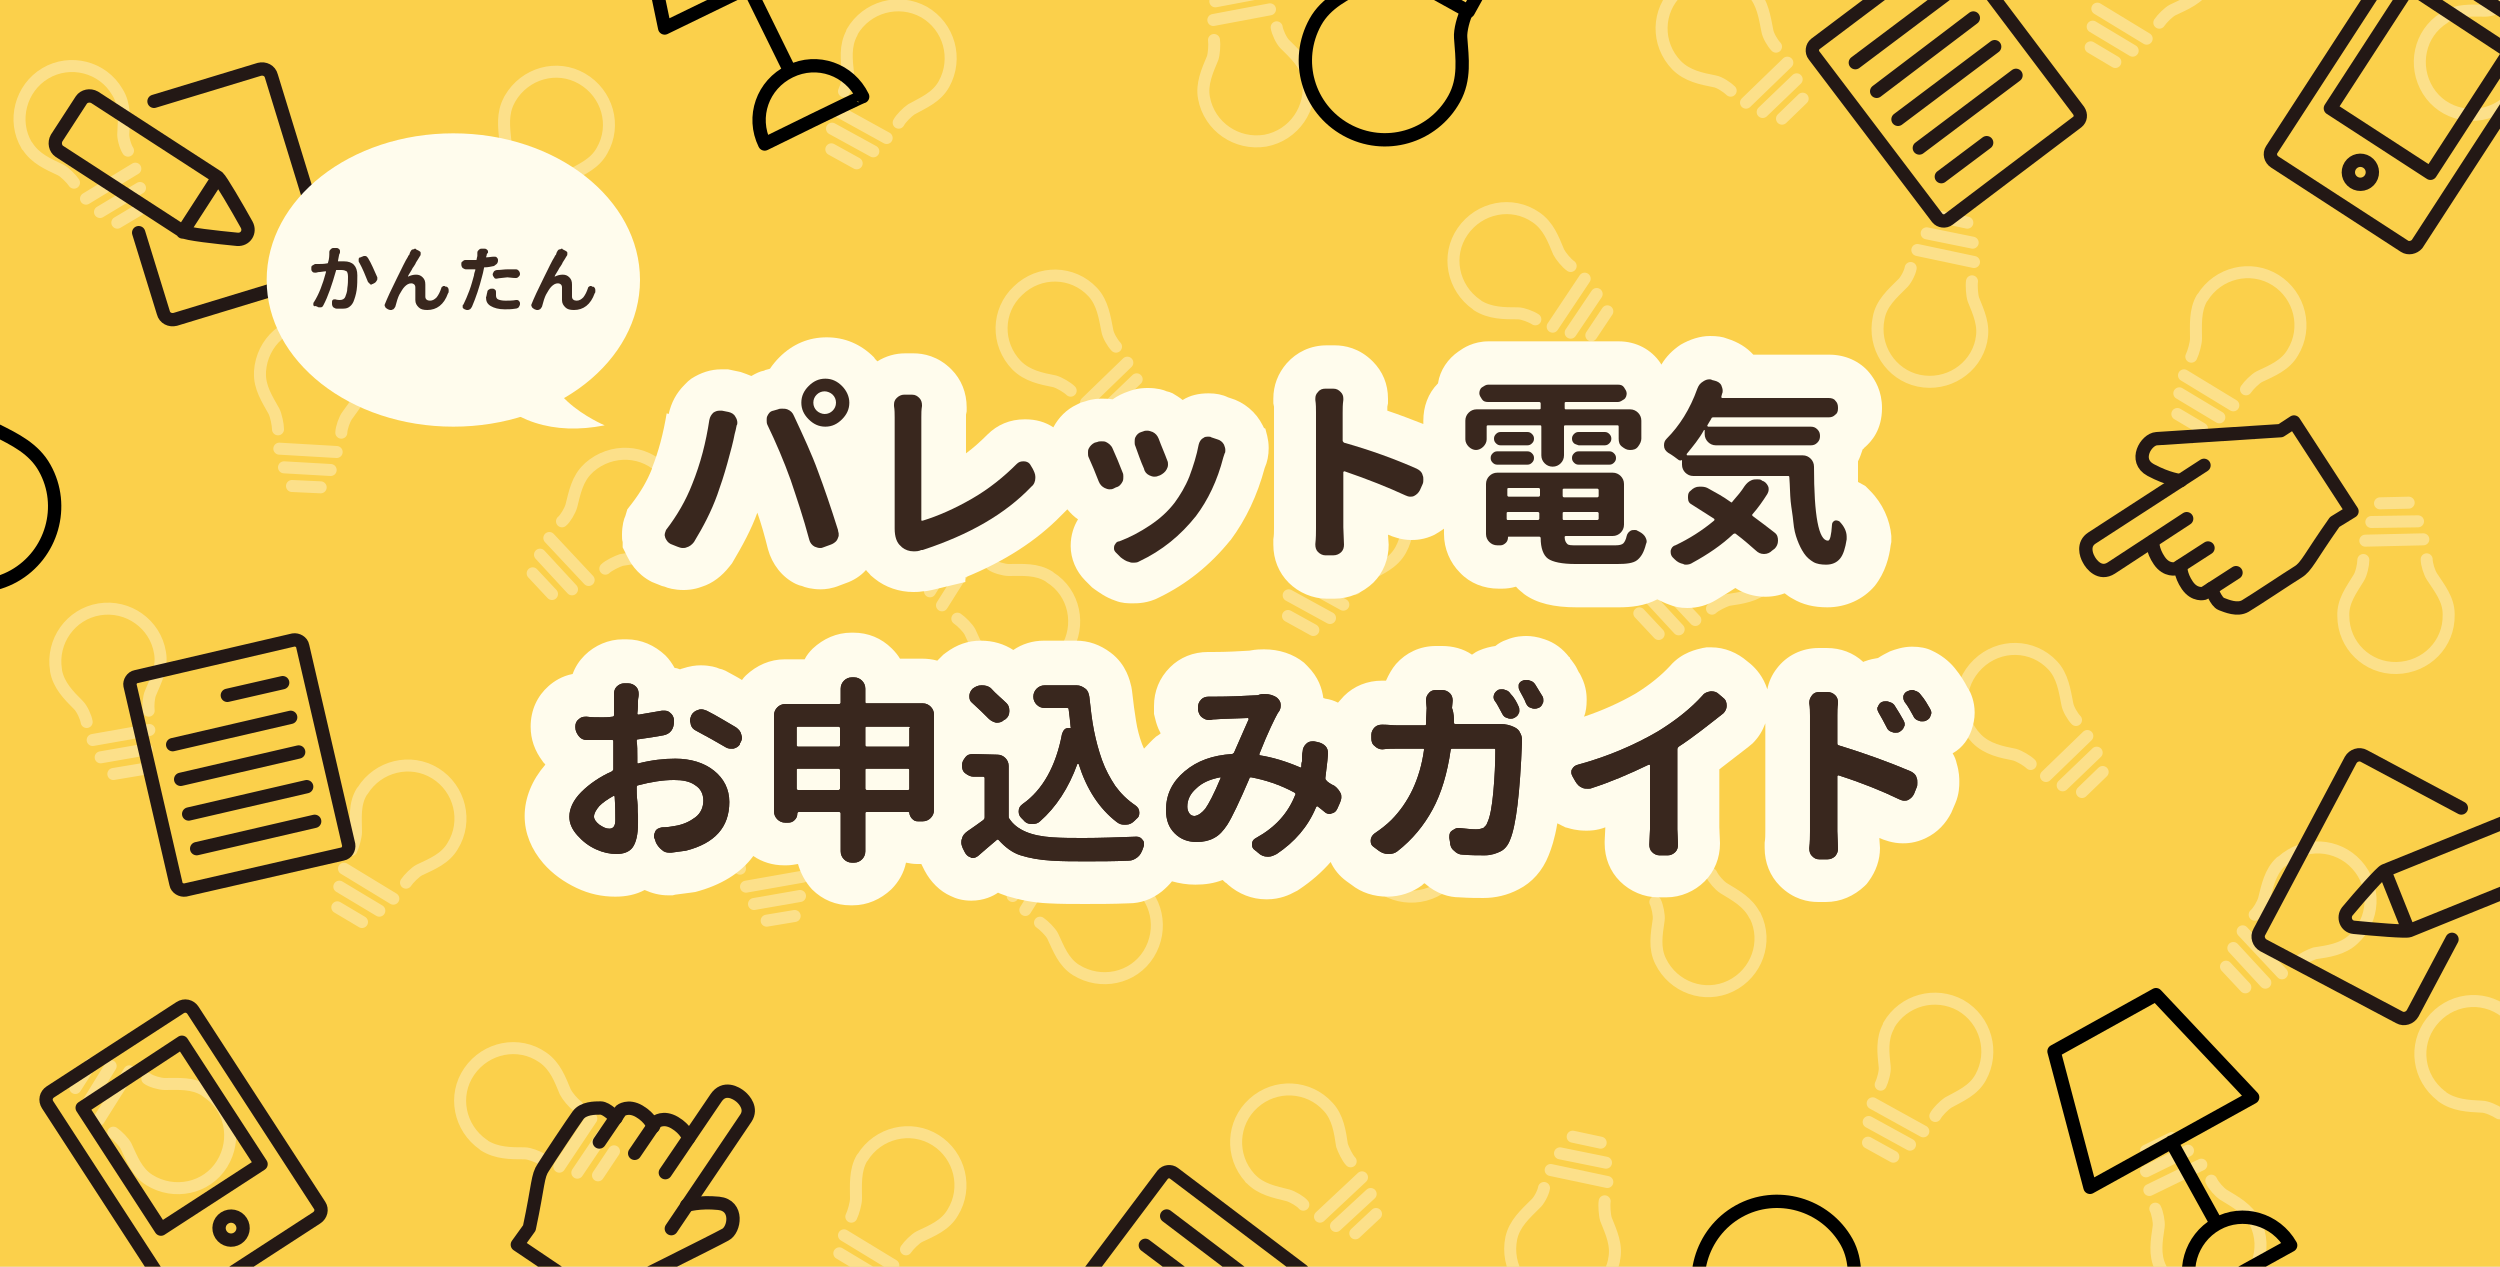 <?xml version="1.0" encoding="utf-8"?>
<!-- Generator: Adobe Illustrator 23.0.6, SVG Export Plug-In . SVG Version: 6.00 Build 0)  -->
<svg version="1.1" id="レイヤー_1" xmlns="http://www.w3.org/2000/svg" xmlns:xlink="http://www.w3.org/1999/xlink" x="0px"
	 y="0px" width="375px" height="190px" viewBox="0 0 375 190" style="enable-background:new 0 0 375 190;" xml:space="preserve">
<style type="text/css">
	.st0{fill:#D8D8D8;}
	.st1{fill:#FBD04B;}
	.st2{opacity:0.35;}
	.st3{fill:none;stroke:#FFFFFF;stroke-width:1.8;stroke-linecap:round;stroke-linejoin:round;}
	
		.st4{opacity:0.35;fill:none;stroke:#FFFFFF;stroke-width:1.8;stroke-linecap:round;stroke-linejoin:round;enable-background:new    ;}
	.st5{fill:none;stroke:#231815;stroke-width:2;stroke-linecap:round;stroke-linejoin:round;}
	.st6{fill:none;stroke:#000000;stroke-width:2;stroke-linecap:round;stroke-linejoin:round;}
	.st7{fill:#FFFCED;}
	.st8{enable-background:new    ;}
	.st9{fill:#39271E;}
</style>
<g>
	<g>
		<g>
			<path class="st0" d="M0,0h375v190H0V0z"/>
		</g>
		<g>
			<path class="st1" d="M0,0h375v190H0V0z"/>
			<g class="st2">
				<path class="st3" d="M19.2,22.6c-0.4-0.6-0.8-2-0.7-2.7c0.1-2.1,0.3-4.2-0.9-6.1c-2.2-3.8-7.1-5-10.8-2.8s-5,7.1-2.8,10.8
					c0,0,0,0.1,0.1,0.1c1.2,1.9,3.1,2.7,5,3.6c0.6,0.3,1.6,1.3,2,1.9 M12.9,29.8l7.4-4.5 M15,31.8l6-3.6 M17.6,33.4l3.7-2.2"/>
			</g>
			<g class="st2">
				<path class="st3" d="M83.5,28.4c0.3-0.6,1.3-1.6,1.9-2c1.8-1,3.8-1.8,4.9-3.8c2.2-3.8,0.8-8.6-3-10.8s-8.6-0.8-10.8,3
					c0,0.1-0.1,0.1-0.1,0.2c-1.1,2-0.8,4.1-0.6,6.1c0.1,0.7-0.3,2.1-0.6,2.7 M74.1,26.5l7.6,4.2 M73.5,29.3l6.2,3.4 M73.4,32.4
					l3.8,2.1"/>
			</g>
			<g class="st2">
				<path class="st3" d="M354.5,84c0,0.7-0.3,2.1-0.7,2.7c-1.1,1.8-2.4,3.5-2.3,5.7c0,4.4,3.6,7.9,8,7.8s7.9-3.6,7.8-8v-0.1
					c0-2.2-1.4-3.9-2.5-5.6c-0.4-0.6-0.8-1.9-0.8-2.6 M363.5,80.9l-8.7,0.2 M362.7,78.2l-7,0.1 M361.3,75.4l-4.3,0.1"/>
			</g>
			<g class="st2">
				<path class="st3" d="M266.4,7c-0.5-0.5-1.2-1.7-1.3-2.4c-0.4-2-0.7-4.2-2.2-5.8c-3-3.2-8-3.3-11.2-0.2c-3.2,3-3.3,8-0.2,11.2
					l0,0c1.6,1.6,3.7,2,5.7,2.4c0.7,0.1,1.9,0.9,2.4,1.4 M261.9,15.4l6.2-6 M264.4,16.8l5.1-4.9 M267.3,17.8l3.1-3"/>
			</g>
			<g class="st2">
				<path class="st3" d="M311.4,108c-0.5-0.5-1.2-1.7-1.3-2.4c-0.4-2-0.7-4.2-2.2-5.8c-3-3.2-8-3.3-11.2-0.2s-3.3,8-0.2,11.2l0,0
					c1.6,1.6,3.7,2,5.7,2.4c0.7,0.2,1.9,0.9,2.4,1.4 M306.9,116.4l6.2-6 M309.4,117.8l5.1-4.9 M312.3,118.8l3.1-3"/>
			</g>
			<g class="st2">
				<path class="st3" d="M167.4,52c-0.5-0.5-1.2-1.7-1.3-2.4c-0.4-2-0.7-4.2-2.2-5.8c-3-3.2-8-3.3-11.2-0.2c-3.2,3-3.3,8-0.2,11.2
					l0,0c1.6,1.6,3.7,2,5.7,2.4c0.7,0.2,1.9,0.9,2.4,1.4 M162.9,60.4l6.2-6 M165.4,61.8l5.1-4.9 M168.3,62.8l3.1-3"/>
			</g>
			<g class="st2">
				<path class="st3" d="M22.3,106.6c-0.1-0.7,0-2.1,0.3-2.7c0.8-1.9,1.8-3.8,1.4-6c-0.7-4.3-4.8-7.2-9.1-6.5s-7.2,4.8-6.5,9.1v0.1
					c0.4,2.2,1.9,3.7,3.4,5.2c0.5,0.5,1.1,1.8,1.2,2.5 M13.9,111l8.5-1.5 M15.1,113.6l6.9-1.2 M17,116.1l4.2-0.7"/>
			</g>
			<g class="st2">
				<path class="st3" d="M120.3,128.6c-0.1-0.7,0-2.1,0.3-2.7c0.8-1.9,1.8-3.8,1.4-6c-0.7-4.3-4.8-7.2-9.1-6.5
					c-4.3,0.7-7.2,4.8-6.5,9.1v0.1c0.4,2.2,1.9,3.7,3.4,5.2c0.5,0.5,1.1,1.8,1.2,2.5 M111.9,133l8.5-1.5 M113.1,135.6l6.9-1.2
					 M115,138.1l4.2-0.7"/>
			</g>
			<g class="st2">
				<path class="st3" d="M344.8,144.3c0.5-0.5,1.8-1.1,2.4-1.3c2-0.3,4.2-0.6,5.8-2.1c3.2-2.9,3.5-7.9,0.5-11.2
					c-2.9-3.2-7.9-3.5-11.2-0.5c-0.1,0-0.1,0.1-0.2,0.1c-1.6,1.5-2,3.6-2.5,5.6c-0.2,0.7-0.9,1.9-1.4,2.3 M336.4,139.7l5.9,6.3
					 M335,142.2l4.8,5.2 M333.9,145l2.9,3.1"/>
			</g>
			<g class="st2">
				<path class="st3" d="M90.8,85.3c0.5-0.5,1.8-1.1,2.4-1.3c2-0.3,4.2-0.6,5.8-2.1c3.2-2.9,3.5-7.9,0.6-11.2s-7.9-3.5-11.2-0.6
					c-0.1,0.1-0.1,0.1-0.2,0.2c-1.6,1.5-2,3.6-2.5,5.6c-0.2,0.7-0.9,1.9-1.4,2.3 M82.4,80.7l5.9,6.3 M81,83.2l4.8,5.2 M79.9,86
					l2.9,3.1"/>
			</g>
			<g class="st2">
				<path class="st3" d="M256.8,91.3c0.5-0.5,1.8-1.1,2.4-1.3c2-0.3,4.2-0.6,5.8-2.1c3.2-2.9,3.5-7.9,0.5-11.2
					c-2.9-3.2-7.9-3.5-11.2-0.5c-0.1,0-0.1,0.1-0.2,0.1c-1.6,1.5-2,3.6-2.5,5.6c-0.2,0.7-0.9,1.9-1.4,2.3 M248.4,86.7l5.9,6.3
					 M247,89.2l4.8,5.2 M245.9,92l2.9,3.1"/>
			</g>
			<g class="st2">
				<path class="st3" d="M51.2,64.9c0-0.7,0.5-2.1,0.9-2.6c1.2-1.7,2.6-3.3,2.7-5.6c0.3-4.4-3-8.1-7.4-8.4c-4.4-0.3-8.1,3-8.4,7.4
					c0,0.1,0,0.1,0,0.2c-0.1,2.2,1.1,4,2.1,5.8c0.3,0.6,0.6,2,0.6,2.7 M41.9,67.3l8.6,0.5 M42.6,70.1l7,0.4 M43.8,72.9l4.3,0.2"/>
			</g>
			<path class="st4" d="M380.6,159.4c-0.5-0.4-1.4-1.5-1.7-2.2c-0.7-1.9-1.3-4-3.1-5.4c-3.5-2.7-8.4-2-11.1,1.5s-2,8.4,1.5,11.1
				c0,0,0.1,0,0.1,0.1c1.8,1.3,3.9,1.4,6,1.5c0.7,0,2,0.6,2.6,1"/>
			<g class="st2">
				<path class="st3" d="M134.8,18.4c0.3-0.6,1.3-1.6,1.9-2c1.8-1,3.8-1.8,4.9-3.8c2.1-3.8,0.8-8.6-3-10.8c-3.8-2.1-8.6-0.8-10.8,3
					v0.1c-1.1,2-0.8,4.1-0.6,6.1c0.1,0.7-0.3,2.1-0.6,2.7 M125.4,16.5l7.6,4.2 M124.8,19.3l6.2,3.4 M124.7,22.4l3.8,2.1"/>
			</g>
			<g class="st2">
				<path class="st3" d="M203.3,88.3c0.3-0.6,1.3-1.6,1.9-2c1.8-1,3.8-1.8,4.9-3.8c2.1-3.8,0.8-8.6-3-10.8c-3.8-2.1-8.6-0.8-10.8,3
					v0.1c-1.1,2-0.8,4.1-0.6,6.1c0.1,0.7-0.3,2.1-0.6,2.7 M193.9,86.5l7.6,4.2 M193.3,89.3l6.2,3.4 M193.2,92.4l3.8,2.1"/>
			</g>
			<g class="st2">
				<path class="st3" d="M290.3,167.4c0.3-0.6,1.3-1.6,1.9-2c1.8-1,3.8-1.8,4.9-3.8c2.1-3.8,0.8-8.6-3-10.8c-3.8-2.1-8.6-0.8-10.8,3
					v0.1c-1.1,2-0.8,4.1-0.6,6.1c0.1,0.7-0.3,2.1-0.6,2.7 M280.9,165.5l7.6,4.2 M280.3,168.3l6.2,3.4 M280.2,171.4l3.8,2.1"/>
			</g>
			<g class="st2">
				<path class="st3" d="M182.1,6c0.1,0.7,0,2.1-0.2,2.7c-0.8,1.9-1.7,3.9-1.3,6c0.8,4.3,4.9,7.1,9.2,6.4c4.3-0.8,7.1-4.9,6.4-9.2
					c0-0.1,0-0.1,0-0.2c-0.4-2.2-2-3.6-3.5-5.1c-0.5-0.5-1.1-1.8-1.2-2.5 M190.5,1.4L182,3 M189.2-1.1l-6.9,1.3"/>
			</g>
			<g class="st2">
				<path class="st3" d="M17,169.9c0.6,0.4,1.6,1.4,1.9,2c0.9,1.9,1.6,3.9,3.5,5.1c3.7,2.3,8.6,1.3,10.9-2.4s1.3-8.6-2.4-10.9
					l-0.1-0.1c-1.9-1.2-4-1-6.1-1c-0.7,0-2.1-0.4-2.6-0.8 M19.4,160.7l-4.6,7.3 M16.6,159.9l-3.7,6 M13.6,159.6l-2.3,3.6"/>
			</g>
			<g class="st2">
				<path class="st3" d="M156,138.4c0.6,0.4,1.6,1.4,1.9,2c0.9,1.9,1.6,3.9,3.5,5.1c3.7,2.3,8.6,1.3,10.9-2.4
					c2.3-3.7,1.3-8.6-2.4-10.9l-0.1-0.1c-1.9-1.2-4-1-6.1-1c-0.7,0-2.1-0.4-2.6-0.8 M158.4,129.2l-4.6,7.3 M155.6,128.4l-3.7,6
					 M152.6,128.1l-2.3,3.6"/>
			</g>
			<g class="st2">
				<path class="st3" d="M143.6,92.8c0.6,0.4,1.6,1.4,1.9,2c0.9,1.9,1.6,3.9,3.5,5.1c3.7,2.3,8.6,1.3,10.9-2.4
					c2.3-3.7,1.3-8.6-2.4-10.9l-0.1-0.1c-1.9-1.2-4-1-6.1-1c-0.7,0-2.1-0.4-2.6-0.8 M145.9,83.5l-4.6,7.3 M143.2,82.7l-3.7,6
					 M140.1,82.4l-2.3,3.6"/>
			</g>
			<path class="st4" d="M380.5,8.9c-0.6,0.4-1.6,1.4-1.9,2c-0.9,1.9-1.6,3.9-3.5,5.1c-3.7,2.3-8.6,1.3-10.9-2.4s-1.3-8.6,2.4-10.9
				l0.1-0.1c1.9-1.2,4-1,6.1-1c0.7,0,2.1-0.4,2.6-0.8"/>
			<g class="st2">
				<path class="st3" d="M221.3,126.2c-0.6,0.4-1.6,1.4-1.9,2c-0.9,1.9-1.6,3.9-3.5,5.1c-3.7,2.3-8.6,1.2-10.9-2.5
					c-2.3-3.7-1.2-8.6,2.5-10.9c0,0,0,0,0.1,0c1.9-1.2,4-1,6.1-1c0.7,0,2.1-0.4,2.6-0.8 M219,117l4.6,7.3 M221.7,116.2l3.7,6
					 M224.8,115.9l2.3,3.6"/>
			</g>
			<g class="st2">
				<path class="st3" d="M231.6,178.2c-0.1,0.7-0.8,2-1.3,2.4c-1.5,1.5-3.1,2.9-3.6,5.1c-0.9,4.3,1.8,8.5,6,9.4s8.5-1.8,9.4-6V189
					c0.5-2.2-0.4-4.1-1.2-6.1c-0.2-0.6-0.3-2.1-0.2-2.7 M241.1,177.3l-8.5-1.8 M240.9,174.4L234,173 M240.1,171.4l-4.2-0.9"/>
			</g>
			<g class="st2">
				<path class="st3" d="M286.6,40.2c-0.1,0.7-0.8,2-1.3,2.4c-1.5,1.5-3.1,2.9-3.5,5.1c-0.9,4.3,1.8,8.5,6,9.4
					c4.3,0.9,8.5-1.8,9.4-6V51c0.5-2.2-0.4-4.1-1.2-6.1c-0.2-0.6-0.3-2.1-0.2-2.7 M296.1,39.3l-8.5-1.8 M295.9,36.4L289,35
					 M295.1,33.4l-4.2-0.9"/>
			</g>
			<g class="st2">
				<path class="st3" d="M202.6,174.2c-0.5-0.5-1.1-1.8-1.3-2.4c-0.3-2-0.6-4.2-2.1-5.8c-2.9-3.2-7.9-3.5-11.2-0.5
					c-3.2,2.9-3.5,7.9-0.5,11.2c0,0.1,0.1,0.1,0.1,0.1c1.5,1.6,3.6,2,5.6,2.5c0.7,0.2,1.9,0.9,2.3,1.4 M198,182.5l6.3-5.9
					 M200.4,183.9l5.2-4.8 M203.3,185l3.1-2.9"/>
			</g>
			<g class="st2">
				<path class="st3" d="M86.6,165.9c-0.6-0.4-1.5-1.5-1.8-2.1c-0.8-1.9-1.5-3.9-3.4-5.2c-3.6-2.5-8.5-1.5-11,2.1s-1.5,8.5,2.1,11
					c0,0,0.1,0,0.1,0.1c1.9,1.2,4,1.2,6.1,1.2c0.7,0,2,0.5,2.6,0.9 M83.9,175l4.8-7.2 M86.6,175.9l3.9-5.8 M89.7,176.3l2.4-3.6"/>
			</g>
			<g class="st2">
				<path class="st3" d="M235.6,39.9c-0.6-0.4-1.5-1.5-1.8-2.1c-0.8-1.9-1.5-3.9-3.4-5.2c-3.6-2.5-8.5-1.5-11,2.1s-1.5,8.5,2.1,11
					c0,0,0.1,0,0.1,0.1c1.9,1.2,4,1.2,6.1,1.2c0.7,0,2,0.5,2.6,0.9 M232.9,49l4.8-7.2 M235.6,49.9l3.9-5.8 M238.7,50.3l2.4-3.6"/>
			</g>
			<g class="st2">
				<path class="st3" d="M135.9,187.4c0.4-0.6,1.4-1.6,2-1.9c1.9-0.9,3.9-1.7,5-3.6c2.3-3.7,1.1-8.6-2.6-10.9s-8.6-1.1-10.9,2.6
					l-0.1,0.1c-1.1,1.9-0.9,4.1-0.9,6.1c0,0.7-0.4,2.1-0.7,2.7 M126.6,185.3l7.4,4.5 M125.9,188l6,3.6"/>
			</g>
			<g class="st2">
				<path class="st3" d="M323.9,3.4c0.4-0.6,1.4-1.6,2-1.9c1.9-0.9,3.9-1.7,5-3.6c2.3-3.7,1.1-8.6-2.6-10.9s-8.6-1.1-10.9,2.6
					l-0.1,0.1c-1.1,1.9-0.9,4.1-0.9,6.1c0,0.7-0.4,2.1-0.7,2.7 M314.6,1.3l7.4,4.5 M313.9,4l6,3.6 M313.6,7.1l3.7,2.2"/>
			</g>
			<g class="st2">
				<path class="st3" d="M336.9,58.4c0.4-0.6,1.4-1.6,2-1.9c1.9-0.9,3.9-1.7,5-3.6c2.3-3.7,1.1-8.6-2.6-10.9s-8.6-1.1-10.9,2.6
					l-0.1,0.1c-1.1,1.9-0.9,4.1-0.9,6.1c0,0.7-0.4,2.1-0.7,2.7 M327.6,56.3l7.4,4.5 M326.9,59l6,3.6 M326.6,62.1l3.7,2.2"/>
			</g>
			<g class="st2">
				<path class="st3" d="M60.9,132.4c0.4-0.6,1.4-1.6,2-1.9c1.9-0.9,3.9-1.7,5-3.6c2.3-3.7,1.1-8.6-2.6-10.9
					c-3.7-2.3-8.6-1.1-10.9,2.6l-0.1,0.1c-1.2,1.9-0.9,4.1-0.9,6.1c0,0.7-0.4,2.1-0.7,2.7 M51.6,130.3l7.4,4.5 M50.9,133l6,3.6
					 M50.6,136.1l3.7,2.2"/>
			</g>
			<g class="st2">
				<path class="st3" d="M323.3,181.3c0.3,0.6,0.6,2,0.5,2.7c-0.3,2.1-0.7,4.2,0.3,6.2c1.9,3.9,6.6,5.6,10.5,3.7
					c3.9-1.9,5.6-6.6,3.7-10.5c0,0,0-0.1-0.1-0.1c-1-2-2.9-3-4.7-4.1c-0.6-0.4-1.5-1.4-1.8-2.1 M330.2,174.7l-7.8,3.8 M328.2,172.6
					l-6.3,3.1 M325.8,170.7l-3.9,1.9"/>
			</g>
			<g class="st2">
				<path class="st3" d="M248.3,135.3c0.3,0.6,0.6,2,0.5,2.7c-0.3,2.1-0.7,4.2,0.3,6.2c1.9,3.9,6.6,5.6,10.5,3.7
					c3.9-1.9,5.6-6.6,3.7-10.5c0,0,0-0.1-0.1-0.1c-1-2-2.9-3-4.7-4.1c-0.6-0.4-1.5-1.4-1.8-2.1 M255.2,128.7l-7.8,3.8 M253.2,126.6
					l-6.3,3.1 M250.8,124.7l-3.9,1.9"/>
			</g>
		</g>
		<g>
			<g transform="rotate(33 195.94 603.373)">
				<path class="st5" d="M25.6,38.6l-23.2,0C1.6,38.6,1,38,1,37.3L1,2.4C1,1.6,1.6,1,2.4,1l23.2,0C26.4,1,27,1.6,27,2.4l0,34.9
					C26.9,38,26.3,38.6,25.6,38.6z"/>
				<path class="st5" d="M5,27.3l17.9,0l0-21.7L5,5.5L5,27.3z M15.8,32.9c0,1-0.8,1.8-1.8,1.8s-1.8-0.8-1.8-1.8s0.8-1.8,1.8-1.8
					S15.8,31.9,15.8,32.9L15.8,32.9z"/>
			</g>
			<g transform="scale(-1 1) rotate(33 -265.75 26.422)">
				<path class="st5" d="M25.6,38.6l-23.2,0C1.6,38.6,1,38,1,37.3L1,2.4C1,1.6,1.6,1,2.4,1l23.2,0C26.4,1,27,1.6,27,2.4l0,34.9
					C26.9,38,26.3,38.6,25.6,38.6z"/>
				<path class="st5" d="M5,27.3l17.9,0l0-21.7L5,5.5L5,27.3z M15.8,32.9c0,1-0.8,1.8-1.8,1.8s-1.8-0.8-1.8-1.8c0-1,0.8-1.8,1.8-1.8
					S15.8,31.9,15.8,32.9L15.8,32.9z"/>
			</g>
			<g>
				<path class="st5" d="M367.8,140.9l-5.9,11.1c-0.4,0.7-1.3,1-2,0.6l-20.4-10.8c-0.7-0.4-1-1.3-0.6-2l13.7-25.8
					c0.4-0.7,1.3-1,2-0.6l14.6,7.8"/>
				<path class="st5" d="M353.1,139.1c-1.2-0.1-1.7-1.5-1-2.4c2-2.4,5.1-5.9,5.6-6.1l20.5-8.3c0.7-0.3,1.6,0.1,1.9,0.8l2.6,6.3
					c0.3,0.7-0.1,1.6-0.8,1.9l-20.5,8.3C360.9,139.8,356.2,139.4,353.1,139.1L353.1,139.1z M357.7,130.6l3.6,9"/>
			</g>
			<g>
				<path class="st5" d="M20.8,34.9l3.7,12c0.2,0.8,1,1.2,1.8,1l22-6.7c0.8-0.2,1.2-1,1-1.8l-8.6-28c-0.2-0.8-1-1.2-1.8-1l-15.8,4.8
					"/>
				<path class="st5" d="M35.6,35.9c1.2,0.1,2-1.1,1.4-2.2c-1.5-2.7-3.9-6.8-4.3-7.1l-18.5-12c-0.7-0.4-1.6-0.2-2,0.4l-3.7,5.7
					c-0.4,0.7-0.2,1.6,0.4,2l18.5,12C27.9,35.1,32.5,35.6,35.6,35.9L35.6,35.9z M32.7,26.6l-5.3,8.2"/>
			</g>
			<g>
				<path class="st5" d="M330.6,69.8l-16.8,10.9c-1.4,0.9-0.9,2.5-0.5,3.2c0.4,0.8,1.7,2.4,3.4,1.3l11.3-7.4"/>
				<path class="st5" d="M322.9,81.2c0,0-0.1,1.3,1,2.9s2.5,1.2,2.5,1.2l4.8-3.1"/>
				<path class="st5" d="M327.1,84.9c0,0-0.1,1.3,1,2.9s2.5,1.2,2.5,1.2l4.8-3.1"/>
				<path class="st5" d="M331.7,88.3c0,0,0.7,2,1.5,2.3s2.4,1,3.6,0.3s6.6-4.3,7.9-5.1c1.3-0.8,1.7-2.1,5.5-7.5l2.6-1.6l-8.7-13.4
					l-2,1.3c0,0-17,1.1-18.6,1.2s-3.5,3.3-0.9,4.7c2.6,1.4,4.5,1.6,4.5,1.6"/>
			</g>
			<g>
				<path class="st5" d="M100.7,184.3l11.2-16.6c0.9-1.4-0.2-2.7-0.8-3.2c-0.7-0.6-2.5-1.6-3.7,0.2l-7.6,11.2"/>
				<path class="st5" d="M103.3,170.7c0,0-0.4-1.3-2.1-2.3s-2.8-0.1-2.8-0.1l-3.2,4.7"/>
				<path class="st5" d="M98,169c0,0-0.4-1.3-2.1-2.3s-2.8-0.1-2.8-0.1l-3.2,4.7"/>
				<path class="st5" d="M92.4,167.7c0,0-1.4-1.5-2.3-1.5s-2.6,0-3.4,1.1s-4.4,6.5-5.2,7.8c-0.9,1.3-0.7,2.5-2.1,9.1l-1.8,2.5
					l13.2,8.9l1.3-2c0,0,15.3-7.6,16.7-8.4c1.4-0.7,2-4.4-1-4.7c-2.9-0.3-4.8,0.3-4.8,0.3"/>
			</g>
			<g>
				<path class="st5" d="M311.6,18.3l-19.3,14.6c-0.5,0.4-1.3,0.3-1.7-0.2L272.1,8.3c-0.4-0.5-0.3-1.3,0.2-1.7L291.7-8
					c0.5-0.4,1.3-0.3,1.7,0.2l18.4,24.4C312.2,17.2,312.1,17.9,311.6,18.3z M278.3,9.4l14.5-10.9 M281.5,13.7l14.5-11 M284.7,17.9
					L299.2,7 M287.9,22.2l14.5-10.9 M291.2,26.5l6.8-5.1"/>
			</g>
			<g>
				<path class="st5" d="M156.2,202.3l19.3,14.6c0.5,0.4,1.3,0.3,1.7-0.2l18.4-24.4c0.4-0.5,0.3-1.3-0.2-1.7L176.1,176
					c-0.5-0.4-1.3-0.3-1.7,0.2L156,200.7C155.6,201.2,155.7,201.9,156.2,202.3L156.2,202.3z M189.5,193.4l-14.5-11 M186.3,197.7
					l-14.5-10.9"/>
			</g>
			<g>
				<path class="st5" d="M20.4,101.5L44,96c0.6-0.1,1.3,0.3,1.4,0.9l6.9,29.8c0.1,0.6-0.3,1.3-0.9,1.4l-23.6,5.4
					c-0.6,0.1-1.3-0.3-1.4-0.9l-6.9-29.8C19.4,102.3,19.8,101.6,20.4,101.5z M47.2,123.2l-17.7,4.1 M46,118l-17.7,4.1 M44.8,112.8
					l-17.7,4.1 M43.6,107.6l-17.7,4.1 M42.4,102.4l-8.3,1.9"/>
			</g>
			<g>
				<path class="st6" d="M337.9,164.6l-24.4,13.5l-5.4-20.4l15.3-8.5L337.9,164.6z M343.6,186.8c-2.2-3.9-7.2-5.4-11.1-3.2
					s-5.4,7.2-3.2,11.1L343.6,186.8z M325.7,171.3l6.8,12.3"/>
			</g>
			<g>
				<path class="st6" d="M99.7,4.2L124.8-8l-13.6-16.1l-15.8,7.7L99.7,4.2z M114.7,21.6c-2-4.1-0.3-8.9,3.8-10.9
					c4.1-2,8.9-0.3,10.9,3.8C129.3,14.4,114.7,21.6,114.7,21.6z M112.3-1.9l6.2,12.6"/>
			</g>
			<g transform="rotate(29 158.393 397.116)">
				<path class="st6" d="M6.2,21.3c0,1-0.5,3.1-1.1,4c-1.7,2.6-3.6,5.2-3.6,8.5c0,6.6,5.3,11.9,11.9,11.9s11.9-5.3,11.9-11.9
					c0-3.4-1.9-5.9-3.6-8.5c-0.6-0.9-1.1-2.9-1.1-4"/>
				<path class="st6" d="M5.8,21.3l15,0l0-9.1l-15,0L5.8,21.3z"/>
			</g>
			<path class="st6" d="M-3.5,61.6c0.5,0.9,2,2.5,2.9,2.9c2.8,1.4,5.7,2.8,7.3,5.7c3.2,5.7,1.1,13-4.6,16.2s-13,1.1-16.2-4.6
				c-1.6-2.9-1.2-6.1-1-9.2c0.1-1-0.5-3.1-1-4"/>
			<g>
				<path class="st6" d="M266.4,206.5c-0.5-0.9-2-2.5-2.9-2.9c-2.8-1.4-5.7-2.8-7.3-5.7c-3.2-5.7-1.1-13,4.6-16.2s13-1.1,16.2,4.6
					c1.6,2.9,1.2,6.1,1,9.2c-0.1,1,0.5,3.1,1,4"/>
			</g>
		</g>
	</g>
	<path class="st7" d="M295.7,109.6c0.3-0.9,0.5-1.7,0.5-2.7c0-1.7-0.6-3-0.9-3.5l-2.4,1.2l0,0l2.4-1.2l-0.2-0.3
		c-0.4-0.8-1-1.8-1.9-2.9c-0.9-1.1-2.1-2-3.4-2.6c-0.8-0.4-1.8-0.6-3-0.6c-1.3,0-2.5,0.4-3.3,0.7c-0.6,0.3-1.2,0.6-1.8,1
		c-0.6,0.1-1.2,0.2-2,0.5c-0.1,0-0.2,0.1-0.2,0.1c-1.5-1.4-3.4-2.1-5.5-2.1h-1.2c-2.5,0-4.8,1.1-6.3,3.1c-0.7,0.9-1.2,2-1.4,3.1
		c-0.6-1.9-1.7-3.1-2.5-3.8l-0.5-0.4c-1.5-1.3-3.4-2.1-5.4-2.1H256l-0.6,0.1c-0.8,0.2-3.1,0.6-4.9,2.7c-1.3,1.4-3,2.8-5.1,4.1
		c-2.4,1.4-5.1,2.6-7.8,3.5c0.3-0.7,0.4-1.6,0.4-2.5c0-0.5,0-1.9-0.8-3.5l-0.2-0.4l-0.2-0.3c-0.1-0.2-0.2-0.4-0.3-0.6
		c-0.2-0.4-0.5-0.8-0.8-1.2c-0.1-0.1-0.2-0.2-0.2-0.3v-0.1h-0.1c-1-1.3-2.2-2.2-3.7-2.7c-1.1-0.4-2.1-0.5-2.7-0.5
		c-0.5,0-1.7,0-3.1,0.6c-0.6,0.2-1.1,0.5-1.6,0.9c-0.7,0.1-1.6,0.3-2.5,0.7l-0.4,0.2l-0.3,0.2c-0.1,0.1-0.2,0.1-0.3,0.2
		c-1.3-0.9-2.9-1.3-4.5-1.3h-0.9c-2.4,0-4.5,1-6,2.7c-0.6,0.7-1.1,1.6-1.5,2.5c-0.2,0-0.3,0-0.5,0h-0.1c-2.2,0-4.2,0.8-5.7,2.3
		c-0.3,0.3-0.6,0.7-0.9,1c-0.6-0.3-1.2-0.5-1.9-0.6l-0.3-0.1c-0.2-1.4-0.7-3.1-2.4-4.8l-0.5-0.5c-1.6-1.3-3.7-2-6-2
		c-0.4,0-1.2,0-2.2,0.2c-1.6,0.1-3.5,0.2-5.4,0.2h-0.8c-2.2,0-4.2,0.8-5.7,2.3c-1.6,1.6-2.4,3.6-2.4,5.8v1.2l0.2,0.8
		c0.1,0.4,0.3,1.2,0.8,2.1c-0.2,0.2-0.4,0.3-0.7,0.5c-0.7,0.6-1.2,1.2-1.8,1.8c-0.1-0.2-0.2-0.5-0.3-0.7c-0.4-1.1-0.7-2.2-0.9-3.5
		c-0.2-1.2-0.4-2.7-0.6-4.5l-0.1-0.6c-0.2-0.8-0.7-3.3-3.1-5.1c-1.6-1.2-3.3-1.8-5.2-1.8h-4.8c-1.7,0-3.3,0.5-4.6,1.4
		c-1.4-0.9-3-1.4-4.9-1.4c-1.9,0-3.6,0.6-5.2,1.8l-0.4,0.3l-0.3,0.3c-0.2,0.2-0.4,0.4-0.6,0.6c-0.7-0.2-1.5-0.3-2.3-0.3h-3.3
		c-0.3-0.5-0.7-1-1.2-1.5c-1.6-1.6-3.6-2.4-5.8-2.4h-0.3c-2.2,0-4.2,0.9-5.8,2.4c-0.5,0.5-0.9,1-1.2,1.6h-3c-2.2,0-4.2,0.9-5.8,2.4
		c-0.2,0.2-0.4,0.4-0.6,0.7c-0.8-0.5-1.6-0.9-2.5-1.4l-0.5-0.2l-0.4-0.1c-0.4-0.2-1.4-0.5-2.8-0.5c-0.7,0-1.6,0.1-2.8,0.5
		c-0.1,0-0.2,0.1-0.3,0.1c-0.3-0.1-0.5-0.2-0.8-0.2c-0.4-0.7-0.8-1.3-1.4-1.9c-1.6-1.5-3.6-2.4-5.8-2.4h-0.6c-2.1,0-4.2,0.9-5.7,2.4
		c-0.8,0.8-1.4,1.7-1.8,2.8c-1.6,0.3-2.8,1.1-3.6,1.8c-1.7,1.5-2.7,3.6-2.7,6.1c0,1.9,0.6,3.6,1.8,5.2c0.1,0.2,0.3,0.3,0.4,0.5
		c-2,2.3-3.1,5-3.1,7.7c0,2.6,1,5,2.8,7.1c1.4,1.6,3.1,2.8,5,3.7c1.9,0.9,3.8,1.3,5.8,1.3c1.6,0,3.1-0.3,4.4-1
		c1.1,0.5,2.3,0.8,3.5,0.8h0.7l0.4-0.1c0.8-0.1,1.6-0.2,2.3-0.3l0.7-0.1c3.8-1,6.8-2.8,8.7-5.4c1.3,0.9,2.9,1.4,4.6,1.4h0.4
		c0.6,0,1.1-0.1,1.7-0.2c0.4,1.4,1.1,2.7,2.1,3.8c1.6,1.6,3.6,2.4,5.8,2.4h0.3c2.2,0,4.2-0.9,5.8-2.4c1.1-1.1,1.9-2.5,2.2-4
		c0.5,0.1,1.1,0.2,1.6,0.2h0.7l0.5,1c0.9,1.7,2.3,3.1,3.9,3.8c0.8,0.4,1.8,0.7,3.1,0.7c1.9,0,3.3-0.7,4-1.2c0.4,0.2,0.8,0.3,1.3,0.5
		c2,0.6,4,1,6.2,1.1c1.8,0.1,3.6,0.1,5.5,0.1c2.1,0,4.2,0,6.6-0.1c1.8,0,3.5-0.6,5-1.8c0.6-0.5,1.1-1,1.5-1.5
		c1.1,0.3,2.2,0.5,3.5,0.5c1.5,0,2.8-0.2,4.1-0.7c0.2,0.2,0.4,0.4,0.6,0.5l0.2,0.2c1.6,1.4,3.6,2.2,5.7,2.2h0.2
		c1.9,0,3.4-0.7,4.1-1.1l0.4-0.2l0.3-0.2c1.8-1.2,3.4-2.6,4.7-4.1c0.5,1.1,1.3,2.1,2.4,2.9l0.7,0.5c1.5,1.2,3.4,1.8,5.4,1.8
		c1.9,0,3.7-0.6,5.2-1.7l0.1-0.1c0.1-0.1,0.2-0.2,0.3-0.2c1.8,1.6,3.7,2.1,5.2,2.1c1.5,0.1,2.6,0.1,3.6,0.1c1.8,0,3.6-0.4,5.3-1.3
		c2-1,3.6-2.8,4.5-5.1c0.4-1,0.9-2.4,1.3-4.8c0.4,0.2,0.8,0.4,1.2,0.6l0.4,0.1c1.3,0.4,2.3,0.4,2.8,0.4c0.4,0,1.5,0,2.8-0.5
		l-0.1,2.1l0,0.3c0,2.2,0.8,4.2,2.3,5.7c1.5,1.5,3.6,2.4,5.7,2.4h1.3c2.1,0,4.2-0.9,5.7-2.4c1.5-1.5,2.3-3.5,2.3-5.7l-0.1-2.4v-8.7
		c1.2-0.9,2.3-1.8,3.5-2.7l0.9-0.7l0.6-0.5c0.9-0.9,1.5-1.9,1.9-3v16.1c0,0.7,0,1.2-0.1,1.8l0,0.8c0,2.2,0.8,4.2,2.3,5.7
		c2,2,4.2,2.4,5.7,2.4h1.2c2.2,0,4.2-0.9,5.8-2.4l0.3-0.3l0.3-0.4c1.1-1.5,1.7-3.2,1.7-5l-0.1-1.5c0.7,0.3,2,0.8,3.5,0.8
		c0.5,0,1.9,0,3.5-0.8c1.7-0.8,3-2.2,3.8-3.8l0.6-1.4c0.6-1.4,0.6-2.7,0.6-3.2c0-0.5,0-1.5-0.4-2.8c-0.1-0.5-0.3-1-0.6-1.5
		C294.5,112.1,295.3,110.7,295.7,109.6z"/>
	<g>
		<path class="st7" d="M189.6,64.2l-0.2-0.4c-1-2-2.8-3.5-4.9-4.1l-0.3-0.1c-0.8-0.4-1.8-0.6-2.9-0.6c-1.5,0-2.8,0.3-3.9,1
			c-0.5-0.4-1-0.7-1.5-1l-0.5-0.2l-0.4-0.1c-0.4-0.2-1.4-0.5-2.8-0.5c-0.5,0-1.6,0-2.9,0.5c-0.9,0.3-1.7,0.7-2.4,1.2
			c-0.7-0.1-1.3-0.1-1.6-0.1c-0.4,0-1.4,0-2.5,0.4l-0.7,0.2l-0.6,0.3c-1.5,0.7-2.7,1.9-3.5,3.4c-1.2-0.8-2.6-1.2-4.2-1.2h-0.1
			c-2.2,0-4.1,0.8-5.6,2.3c-1,1-2.1,2-3.2,2.8v-5.2c0-0.3,0-0.6,0-0.6l0.1-0.5v-0.6c0-2.2-0.8-4.2-2.3-5.7c-2-2-4.2-2.4-5.7-2.4
			h-1.2c-1.5,0-2.9,0.4-4.2,1.2c-0.2-0.2-0.4-0.4-0.5-0.6c-2-2-4.4-3-7.1-3c-2.7,0-5.1,1-7.1,3c-0.5,0.5-1,1.1-1.4,1.7
			c-0.2,0.1-0.4,0.1-0.7,0.2l-0.2,0.1c-0.6,0.1-1.2,0.4-1.9,0.8c-0.5-0.2-1-0.4-1.6-0.6l-1.9-0.4h-1c-1.6,0-3.1,0.5-4.5,1.4
			l-0.5,0.4l-0.5,0.5c-1.3,1.3-2,2.7-2.4,4.4L100,62c-0.5,3-1.2,5.7-2.2,8.2l0,0.1c-0.7,1.8-1.7,3.5-3,5.2l-0.7,0.9l-0.3,1
			c-0.2,0.4-0.5,1.4-0.5,2.8c0,0.4,0,0.8,0.1,1.1v0.8l0.7,1.4c0.3,0.6,1.3,2.6,3.7,3.8l1.5,0.6l0.4,0.1c0.4,0.2,1.5,0.5,2.8,0.5
			c0.4,0,1.5,0,2.8-0.5c1.6-0.5,3-1.6,4.1-3l0.4-0.5c1.6-2.7,2.9-5.1,3.8-7.6c0.6,1.7,1.1,3.5,1.6,5.5c0.6,2.2,2.1,4.2,4.2,5.2
			l0.5,0.2l0.4,0.1c0.4,0.2,1.5,0.5,2.8,0.5c0.7,0,1.7-0.1,2.9-0.6l0.8-0.3c1.2-0.4,2.3-1.1,3.1-2c0.2,0.3,0.5,0.5,0.7,0.8l0.6,0.5
			c1.6,1.3,3.7,2,5.8,2c0.3,0,0.8,0,1.4-0.1c0.5,0,0.9-0.1,1.4-0.2l5-1.2v-0.7c5.9-2.4,10.7-5.5,14.4-9.3c0.3-0.3,0.6-0.6,0.9-0.9
			c0.5,0.6,1,1.1,1.6,1.5c-0.6,1-1.1,2.3-1.1,4c0,1.9,0.8,3.8,2.2,5.2l1,1l0.4,0.3c0.6,0.4,1.6,1.2,3.1,1.7c1,0.4,1.9,0.4,2.6,0.4
			c0.7,0,2.3,0,4-0.9c4.1-2,7.6-4.8,10.6-8.5l0.1-0.1c2.3-3.1,4-6.7,5.1-10.8c0.4-0.9,0.6-1.9,0.6-3c0-1.4-0.4-2.4-0.5-2.9
			L189.6,64.2z"/>
		<path class="st7" d="M280.5,73.6l-0.7-0.7l-0.9-0.5c-0.1,0-0.1-0.1-0.2-0.1c0-0.7,0-1.4,0-2.3c0-0.3,0-0.5,0-0.8
			c0.3-0.6,0.5-1.2,0.7-1.8c0.1-0.1,0.2-0.1,0.2-0.2c1.2-1,2.7-2.8,2.7-6c0-2.5-1-4.2-1.9-5.3c-1.4-1.7-3.6-2.7-6-2.7h-11.4
			c-1-1.1-2.3-1.9-3.9-2.4c-0.7-0.3-1.6-0.4-2.6-0.4c-1.5,0-3,0.5-4.4,1.3c-1.2,0.8-2.2,1.8-2.9,3c0-0.1-0.1-0.1-0.1-0.2
			c-1.4-2.1-3.7-3.3-6.3-3.3h-19.5c-2.3,0-3.8,1-4.5,1.5c-1.6,1.1-2.8,2.8-3.1,4.8c-1.5,1.5-2.2,3.5-2.2,5.6v0.5
			c-1.8-0.7-3.6-1.4-5.4-2c0-0.3,0-0.5,0-0.6l0.1-0.5v-0.7c0-2.2-0.8-4.1-2.3-5.6c-2-2-4.2-2.4-5.7-2.4h-1.2c-2.4,0-4.5,1-6,2.7
			c-1.3,1.5-2,3.3-2,5.3l0,0.7l0.1,0.5c0,0.2,0,0.6,0,0.9v17.3c0,0.6,0,1.1-0.1,1.7l0,0.8c0,2.2,0.8,4.2,2.3,5.7
			c1.5,1.5,3.6,2.4,5.7,2.4h1.2c2.2,0,4.2-0.9,5.8-2.4c1.5-1.5,2.3-3.5,2.3-5.7l-0.1-1.5c0.7,0.3,2,0.8,3.5,0.8c0.5,0,1.9,0,3.5-0.8
			c0.5-0.3,1-0.6,1.4-0.9v0.8c0,2.2,0.9,4.3,2.4,5.8c1.5,1.6,3.6,2.4,5.8,2.4h0.5c0.7,0,1.4-0.1,2.1-0.3c0.4,0.5,0.9,0.8,1.2,1.1
			c1.9,1.4,4.5,2,7.9,2h6.3c1.8,0,3.9-0.2,5.8-1.2c0.6,0.3,1.2,0.6,1.8,0.8c0.7,0.3,1.6,0.5,2.7,0.5c1.5,0,3-0.4,4.3-1.2
			c1-0.6,2-1.2,2.9-1.8c2.1,1.4,5,1.7,7.4,0.8c0.4,0.3,0.8,0.6,1.2,0.8c1.5,0.9,3.2,1.3,5.2,1.3c2.8,0,5.4-1.2,7.1-3.2
			c1.6-2,2.2-4.4,2.4-6.1l0.1-0.5v-0.9C283.5,78,282.4,75.5,280.5,73.6z"/>
	</g>
	<g class="st8">
		<path class="st9" d="M95.6,113.6v0.8c0,0.1,0.1,0.2,0.2,0.1c2-0.5,3.8-0.7,5.5-0.7c2.3,0,4.3,0.6,5.8,1.8c1.5,1.2,2.3,2.8,2.3,4.7
			c0,3.8-2.2,6.2-6.5,7.3c-0.7,0.1-1.4,0.2-2.2,0.3c-0.1,0-0.2,0-0.3,0c-0.4,0-0.8-0.1-1.1-0.4c-0.4-0.3-0.7-0.7-0.9-1.1l-0.2-0.6
			c-0.1-0.1-0.1-0.3-0.1-0.4c0-0.2,0.1-0.5,0.2-0.7c0.2-0.4,0.6-0.5,1-0.6c0.7,0,1.4-0.1,1.9-0.2c1.3-0.2,2.3-0.7,3.1-1.3
			c0.8-0.6,1.2-1.5,1.2-2.5s-0.4-1.8-1.2-2.3c-0.8-0.6-1.9-0.8-3.2-0.8c-1.7,0-3.5,0.3-5.4,0.8c-0.1,0-0.2,0.1-0.2,0.3
			c0,0.6,0,1.3,0.1,2.1s0,1.5,0.1,2.1c0,0.5,0,1,0,1.2c0,1.7-0.3,2.9-0.8,3.6s-1.4,1-2.4,1s-2-0.2-3.1-0.7s-2-1.2-2.8-2.1
			s-1.2-1.8-1.2-2.8c0-1.2,0.6-2.5,1.8-3.7c1.2-1.2,2.8-2.3,4.6-3.1c0.1-0.1,0.2-0.2,0.2-0.3c0-0.4,0-1,0-1.9v-2.3
			c0-0.2-0.1-0.2-0.2-0.2c-0.6,0-1.1,0-1.4,0c-0.9,0-1.7,0-2.4,0c-0.5,0-0.9-0.2-1.2-0.6c-0.3-0.4-0.5-0.8-0.5-1.3V109
			c0-0.4,0.1-0.8,0.5-1.1c0.3-0.3,0.6-0.4,1.1-0.4H88c0.7,0.1,1.5,0.1,2.4,0.1c0.3,0,0.8,0,1.5-0.1c0.1,0,0.2-0.1,0.2-0.2
			c0-0.6,0-1.4,0-2.2v-1c0-0.4,0.1-0.8,0.4-1.1c0.3-0.3,0.7-0.5,1.1-0.5h0.6c0.5,0,0.9,0.2,1.2,0.5c0.3,0.3,0.4,0.7,0.4,1.1v0.1
			c0,0.3-0.1,0.6-0.1,0.9c0,0.5,0,1.2-0.1,1.9c0,0.1,0,0.2,0.2,0.2c1.2-0.2,2.4-0.4,3.5-0.6c0.1,0,0.2,0,0.4,0
			c0.3,0,0.6,0.1,0.8,0.3c0.4,0.3,0.5,0.6,0.6,1v0.3c0,0.5-0.1,1-0.4,1.4s-0.7,0.6-1.2,0.7c-1.1,0.2-2.3,0.4-3.8,0.6
			c-0.2,0-0.2,0.1-0.2,0.3C95.6,111.8,95.6,112.6,95.6,113.6z M91.4,124.3c0.6,0,0.9-0.4,0.9-1.3c0-0.8,0-2-0.1-3.5
			c0,0,0-0.1-0.1-0.1H92c-0.9,0.5-1.6,1-2.1,1.5c-0.5,0.6-0.8,1.1-0.8,1.6c0,0.4,0.3,0.8,0.8,1.2C90.5,124.1,90.9,124.3,91.4,124.3z
			 M104.4,109.6c-0.4-0.2-0.7-0.5-0.8-1c0-0.2-0.1-0.3-0.1-0.5c0-0.3,0.1-0.5,0.2-0.8c0.2-0.4,0.6-0.7,1-0.8
			c0.2-0.1,0.3-0.1,0.5-0.1c0.3,0,0.5,0.1,0.8,0.2c1.6,0.8,3,1.7,4.4,2.5c0.4,0.3,0.7,0.6,0.8,1.1c0,0.1,0.1,0.3,0.1,0.4
			c0,0.3-0.1,0.6-0.3,0.9v0.1c-0.2,0.4-0.6,0.6-1,0.7c-0.1,0-0.2,0-0.4,0c-0.3,0-0.6-0.1-0.9-0.3
			C107.5,111.3,106.1,110.5,104.4,109.6z"/>
		<path class="st9" d="M129.8,105.3c0,0.2,0.1,0.2,0.2,0.2h8.4c0.5,0,0.9,0.2,1.2,0.5s0.5,0.7,0.5,1.2v14.3c0,0.5-0.2,0.9-0.5,1.2
			c-0.3,0.3-0.7,0.5-1.2,0.5h-0.7c-0.4,0-0.6-0.1-0.9-0.4c-0.2-0.2-0.4-0.6-0.4-0.9c0-0.1-0.1-0.1-0.2-0.1H130
			c-0.2,0-0.2,0.1-0.2,0.2v5.7c0,0.5-0.2,0.9-0.5,1.2s-0.7,0.5-1.2,0.5h-0.3c-0.5,0-0.9-0.2-1.2-0.5c-0.3-0.3-0.5-0.7-0.5-1.2V122
			c0-0.1-0.1-0.2-0.2-0.2h-6.1c-0.1,0-0.2,0.1-0.2,0.2c0,0.4-0.1,0.7-0.4,1s-0.6,0.4-1,0.4h-0.4c-0.5,0-0.9-0.2-1.2-0.5
			c-0.3-0.3-0.5-0.7-0.5-1.2v-14.4c0-0.5,0.2-0.9,0.5-1.2c0.3-0.3,0.7-0.5,1.2-0.5h8.1c0.1,0,0.2-0.1,0.2-0.2v-2.1
			c0-0.5,0.2-0.9,0.5-1.2c0.3-0.3,0.7-0.5,1.2-0.5h0.3c0.5,0,0.9,0.2,1.2,0.5s0.5,0.7,0.5,1.2V105.3z M126,109.2
			c0-0.1-0.1-0.2-0.2-0.2h-6.1c-0.2,0-0.2,0.1-0.2,0.2v2.6c0,0.1,0.1,0.2,0.2,0.2h6.1c0.1,0,0.2-0.1,0.2-0.2V109.2z M119.5,118.3
			c0,0.1,0.1,0.2,0.2,0.2h6.1c0.1,0,0.2-0.1,0.2-0.2v-2.8c0-0.1-0.1-0.2-0.2-0.2h-6.1c-0.2,0-0.2,0.1-0.2,0.2V118.3z M136.5,109.2
			c0-0.1-0.1-0.2-0.2-0.2H130c-0.2,0-0.2,0.1-0.2,0.2v2.6c0,0.1,0.1,0.2,0.2,0.2h6.2c0.2,0,0.2-0.1,0.2-0.2v-2.6H136.5z
			 M129.8,118.3c0,0.1,0.1,0.2,0.2,0.2h6.2c0.2,0,0.2-0.1,0.2-0.2v-2.8c0-0.1-0.1-0.2-0.2-0.2H130c-0.2,0-0.2,0.1-0.2,0.2V118.3z"/>
		<path class="st9" d="M149.6,113.2c0.5,0,0.9,0.2,1.2,0.5s0.5,0.7,0.5,1.2v7.5c0,0.2,0,0.3,0.1,0.4c1.1,1.7,3.3,2.6,6.5,2.8
			c1.4,0.1,3,0.1,4.6,0.1c2.5,0,5.1-0.1,7.9-0.2h0.1c0.4,0,0.7,0.2,0.9,0.5c0.2,0.2,0.2,0.4,0.2,0.7c0,0.1,0,0.2-0.1,0.4
			c0,0.1-0.1,0.2-0.1,0.3c-0.2,0.5-0.4,0.9-0.8,1.2c-0.4,0.3-0.8,0.5-1.3,0.5c-2.3,0.1-4.4,0.1-6.4,0.1c-1.8,0-3.5,0-5.1-0.1
			c-1.9-0.1-3.4-0.4-4.7-0.8s-2.4-1.3-3.3-2.3c-0.1-0.1-0.2-0.1-0.3,0c-1.2,1-2.1,1.8-2.8,2.4c-0.3,0.2-0.5,0.3-0.8,0.3
			c-0.1,0-0.2,0-0.3-0.1c-0.4-0.1-0.7-0.4-0.9-0.8l-0.3-0.6c-0.1-0.3-0.2-0.5-0.2-0.8c0-0.2,0-0.4,0.1-0.6c0.1-0.5,0.4-0.8,0.8-1.1
			c0.9-0.6,1.7-1.2,2.4-1.7c0.1-0.1,0.2-0.2,0.2-0.4v-5.9c0-0.1-0.1-0.2-0.2-0.2H146c-0.4,0-0.8-0.2-1.2-0.5s-0.5-0.7-0.5-1.2
			s0.2-0.8,0.5-1.2s0.7-0.5,1.2-0.5L149.6,113.2L149.6,113.2z M151,105.5c0.3,0.3,0.4,0.7,0.4,1.1c0,0.1,0,0.1,0,0.1
			c0,0.5-0.2,0.9-0.6,1.2l-0.2,0.1c-0.3,0.3-0.7,0.4-1,0.4c-0.1,0-0.1,0-0.2,0c-0.4-0.1-0.8-0.3-1.1-0.6c-0.7-0.7-1.5-1.5-2.4-2.3
			c-0.4-0.3-0.5-0.6-0.5-1.1c0-0.4,0.2-0.8,0.5-1.1c0.4-0.3,0.8-0.5,1.3-0.5c0,0,0,0,0.1,0c0.5,0,0.9,0.1,1.3,0.4
			C149.4,104.1,150.3,104.8,151,105.5z M159.3,110.1c0.1-0.3,0.2-0.5,0.4-0.7s0.5-0.2,0.8-0.2c0,0,0,0,0.1,0s0,0,0-0.1
			c-0.1-1.1-0.2-2-0.3-2.7c0-0.2-0.1-0.2-0.3-0.2h-3.3c-0.5,0-0.9-0.2-1.2-0.5s-0.5-0.7-0.5-1.2s0.2-0.9,0.5-1.2s0.7-0.5,1.2-0.5
			h4.8c0.5,0,0.9,0.2,1.3,0.5s0.5,0.7,0.6,1.2c0.2,1.9,0.4,3.6,0.7,5.1s0.7,3,1.2,4.4s1.2,2.7,2,3.9c0.8,1.1,1.8,2.1,3,2.9
			c0.4,0.3,0.6,0.6,0.6,1.1c0,0.4-0.1,0.7-0.4,0.9c-0.1,0.1-0.2,0.2-0.3,0.3c-0.4,0.4-0.8,0.6-1.3,0.6c-0.1,0-0.2,0-0.3,0
			c-0.4,0-0.7-0.1-1.1-0.4c-2.6-2-4.5-4.9-5.7-8.7c0,0,0,0-0.1,0h-0.1c-1.3,3.6-3.2,6.5-5.6,8.6c-0.3,0.3-0.7,0.4-1.1,0.4
			c-0.1,0-0.1,0-0.2,0c-0.5,0-0.9-0.2-1.2-0.6c-0.1-0.1-0.2-0.2-0.3-0.3c-0.3-0.3-0.4-0.6-0.4-1c0-0.5,0.2-0.8,0.6-1.1
			C156.4,118.5,158.4,114.9,159.3,110.1z"/>
		<path class="st9" d="M200.2,117.9c0.4,0.3,0.7,0.7,0.9,1.1c0.1,0.2,0.1,0.4,0.1,0.6c0,0.3-0.1,0.5-0.2,0.8l-0.4,0.9
			c-0.2,0.4-0.4,0.6-0.8,0.7c-0.1,0-0.2,0.1-0.3,0.1c-0.3,0-0.6-0.1-0.8-0.3c-0.4-0.3-0.7-0.6-1-0.8c-0.1-0.1-0.2-0.1-0.3,0.1
			c-1.2,2.9-3.2,5.2-5.9,7c-0.4,0.2-0.8,0.4-1.2,0.4c-0.1,0-0.2,0-0.2,0c-0.5,0-1-0.2-1.4-0.6l-0.5-0.4c-0.3-0.2-0.4-0.5-0.4-0.8
			v-0.1c0-0.4,0.2-0.7,0.6-0.9c2.9-1.6,4.8-3.7,5.9-6.5c0.1-0.1,0-0.2-0.1-0.3c-2.2-1.2-4.4-1.9-6.5-2.3c-0.2,0-0.3,0-0.3,0.2
			c-1.5,3.5-2.6,5.8-3.3,6.9c-0.6,0.9-1.2,1.6-2,2c-0.7,0.4-1.6,0.6-2.6,0.6c-1.3,0-2.4-0.4-3.3-1.3c-0.9-0.9-1.3-2-1.3-3.5
			c0-2.3,0.9-4.2,2.8-5.8c1.9-1.6,4.2-2.4,7.1-2.6c0.1,0,0.2-0.1,0.3-0.2c1.2-2.8,2-4.5,2.2-5v-0.1l-0.1-0.1
			c-2.1,0.1-3.7,0.1-4.9,0.2c-0.2,0-0.4,0-0.7,0.1c-0.1,0-0.1,0-0.2,0c-0.4,0-0.7-0.1-1.1-0.4c-0.4-0.3-0.5-0.7-0.6-1.1v-0.4
			c0-0.4,0.1-0.8,0.5-1.2c0.3-0.3,0.7-0.4,1.1-0.4c0,0,0,0,0.1,0c0.3,0,0.5,0,0.7,0c2.3,0,4.4-0.1,6.2-0.2c0.2,0,0.4,0,0.6-0.1
			c0.3-0.1,0.5-0.1,0.8-0.1c0.7,0,1.4,0.2,1.9,0.6c0.3,0.3,0.5,0.6,0.5,1c0,0.1,0,0.1,0,0.2c0,0.3-0.1,0.6-0.3,0.9c0,0,0,0-0.1,0.1
			c-0.5,0.9-1.5,2.9-2.8,6.2c0,0.1,0,0.2,0.1,0.2c1.9,0.3,3.9,0.9,6,1.8c0.1,0.1,0.2,0,0.2-0.1c0-0.2,0-0.5,0.1-0.8
			c0-0.6,0-1.1,0.1-1.5c0-0.4,0.2-0.8,0.5-1.1c0.3-0.3,0.6-0.4,1-0.4c0.1,0,0.1,0,0.2,0l0.5,0.1c0.5,0.1,0.9,0.3,1.2,0.6
			c0.3,0.3,0.4,0.7,0.4,1.1c0,0.1,0,0.1,0,0.1c-0.1,1.4-0.3,2.6-0.4,3.6c0,0.1,0,0.2,0.1,0.3C199.1,117.3,199.6,117.6,200.2,117.9z
			 M180.8,121.3c0.5-0.7,1.3-2.2,2.3-4.6v-0.1H183c-1.5,0.3-2.7,0.8-3.6,1.7c-0.9,0.8-1.3,1.7-1.3,2.7c0,0.4,0.1,0.7,0.3,1
			s0.5,0.4,0.8,0.4C179.8,122.3,180.3,121.9,180.8,121.3z"/>
		<path class="st9" d="M218.1,108.4c0,0.1,0,0.2,0.2,0.2h5.4c0.3,0,0.6,0,0.8,0s0.3,0,0.5,0c0.9,0,1.6,0.2,2.2,0.5
			c0.4,0.2,0.7,0.5,0.8,0.8c0.2,0.3,0.3,0.7,0.3,1.1c0,0.1,0,0.1,0,0.2v0.1c-0.3,7.7-0.9,12.6-1.8,14.7c-0.3,0.8-0.8,1.4-1.4,1.7
			s-1.4,0.6-2.4,0.6s-2,0-3.3-0.1c-0.5,0-0.9-0.2-1.3-0.6c-0.4-0.3-0.6-0.8-0.6-1.3l-0.1-0.6c0-0.1,0-0.1,0-0.2
			c0-0.4,0.1-0.7,0.4-0.9s0.6-0.4,0.9-0.4c0.1,0,0.1,0,0.2,0c1,0.1,1.8,0.2,2.5,0.2c0.5,0,0.8-0.1,1.1-0.2c0.2-0.2,0.5-0.4,0.6-0.8
			c0.4-0.8,0.7-2.4,0.9-4.6s0.3-4.3,0.3-6.3c0-0.2-0.1-0.2-0.2-0.2h-6.3c-0.1,0-0.2,0.1-0.2,0.2c-0.5,3.5-1.4,6.5-2.7,8.9
			s-3,4.5-5.3,6.3c-0.4,0.3-0.8,0.4-1.3,0.4c0,0,0,0-0.1,0c-0.5,0-1-0.2-1.4-0.5L206,127c-0.3-0.2-0.4-0.5-0.4-0.9s0.2-0.8,0.6-1.1
			c0.9-0.6,1.8-1.3,2.5-2c1.3-1.3,2.4-2.9,3.2-4.6s1.4-3.7,1.7-5.9c0-0.2,0-0.2-0.2-0.2h-3.8c-0.8,0-1.5,0-2.2,0.1c0,0,0,0-0.1,0
			c-0.4,0-0.8-0.2-1.1-0.5c-0.4-0.3-0.5-0.7-0.5-1.2v-0.5c0-0.4,0.2-0.8,0.5-1.1c0.3-0.3,0.7-0.4,1.1-0.4h0.1c0.8,0,1.5,0.1,2.2,0.1
			h4.1c0.2,0,0.2-0.1,0.2-0.2c0-1,0.1-1.8,0.1-2.4l-0.1-1.1c0-0.4,0.1-0.8,0.4-1.1c0.3-0.4,0.7-0.5,1.1-0.5h0.9
			c0.5,0,0.9,0.2,1.2,0.5s0.4,0.7,0.4,1.1l-0.1,1.1C218.1,107,218.1,107.8,218.1,108.4z M227.8,106c0.1,0.2,0.1,0.4,0.1,0.6
			c0,0.1,0,0.3-0.1,0.4c-0.1,0.3-0.3,0.5-0.7,0.7c-0.2,0.1-0.4,0.1-0.5,0.1c-0.2,0-0.3,0-0.5-0.1c-0.4-0.1-0.6-0.3-0.8-0.7
			c-0.4-0.7-0.7-1.4-1.1-1.9c-0.2-0.3-0.2-0.6-0.1-0.9s0.3-0.5,0.6-0.7c0.2-0.1,0.4-0.1,0.6-0.1c0.2,0,0.3,0,0.5,0.1
			c0.4,0.1,0.6,0.3,0.8,0.6C227.1,104.6,227.5,105.3,227.8,106z M228,103.7c-0.1-0.2-0.2-0.4-0.2-0.6c0-0.1,0-0.2,0-0.4
			c0.1-0.3,0.3-0.5,0.6-0.6c0.2-0.1,0.4-0.1,0.6-0.1c0.2,0,0.3,0,0.5,0.1c0.4,0.1,0.6,0.3,0.8,0.6c0.4,0.6,0.7,1.2,1.1,1.8
			c0.1,0.2,0.1,0.4,0.1,0.6c0,0.1,0,0.3-0.1,0.4c-0.1,0.3-0.3,0.6-0.7,0.7c-0.2,0.1-0.4,0.1-0.5,0.1c-0.2,0-0.3,0-0.5-0.1
			c-0.4-0.1-0.6-0.3-0.8-0.7C228.7,104.9,228.3,104.3,228,103.7z"/>
		<path class="st9" d="M251.8,112c-0.1,0.1-0.2,0.2-0.2,0.4v12l0.1,2.3c0,0.4-0.1,0.8-0.4,1.1c-0.3,0.3-0.7,0.5-1.1,0.5h-1.3
			c-0.4,0-0.8-0.2-1.1-0.5s-0.4-0.7-0.4-1.1l0.1-2.3v-9.6c0-0.1,0-0.1-0.1-0.1s-0.1,0-0.1,0c-2.9,1.4-5.7,2.6-8.5,3.5
			c-0.2,0.1-0.4,0.1-0.6,0.1c-0.3,0-0.5,0-0.8-0.1c-0.5-0.2-0.8-0.5-1.1-1l-0.4-0.7c-0.1-0.2-0.2-0.4-0.2-0.6s0-0.4,0.1-0.5
			c0.2-0.4,0.5-0.6,0.9-0.7c4.4-1.2,8.4-2.9,12-5c2.6-1.6,4.9-3.4,6.7-5.4c0.3-0.4,0.7-0.5,1.2-0.6h0.1c0.4,0,0.8,0.1,1.1,0.4
			l0.7,0.6c0.4,0.3,0.5,0.7,0.5,1.2c0,0.4-0.2,0.8-0.5,1.1C256.2,108.8,254.1,110.5,251.8,112z"/>
		<path class="st9" d="M275.6,107.3v4.2c0,0.2,0.1,0.3,0.2,0.3c3.9,1.2,7.5,2.5,10.8,3.9c0.4,0.2,0.8,0.5,0.9,1
			c0.1,0.2,0.1,0.4,0.1,0.7s0,0.5-0.1,0.7l-0.4,1c-0.2,0.4-0.5,0.7-0.9,0.9c-0.2,0.1-0.4,0.1-0.6,0.1s-0.5-0.1-0.7-0.2
			c-2.7-1.3-5.7-2.5-9.1-3.6h-0.1l-0.1,0.1v8.3l0.1,2.6c0,0.4-0.1,0.7-0.4,1.1c-0.3,0.3-0.7,0.5-1.2,0.5h-1.2
			c-0.5,0-0.8-0.2-1.1-0.5c-0.3-0.3-0.4-0.7-0.4-1.1c0-0.1,0-0.1,0-0.1c0.1-0.9,0.1-1.7,0.1-2.5v-17.3c0-0.6,0-1.3-0.1-1.9
			c0-0.1,0-0.1,0-0.1c0-0.4,0.1-0.7,0.4-1.1s0.7-0.5,1.1-0.5h1.2c0.5,0,0.9,0.2,1.2,0.5c0.3,0.3,0.4,0.7,0.4,1.1v0.1
			C275.6,106.1,275.6,106.8,275.6,107.3z M285.5,108c0.1,0.2,0.2,0.4,0.2,0.6s0,0.3-0.1,0.4c-0.1,0.4-0.4,0.6-0.7,0.8
			c-0.2,0.1-0.4,0.1-0.6,0.1s-0.3,0-0.5-0.1c-0.4-0.1-0.7-0.4-0.8-0.7c-0.4-0.8-0.8-1.5-1.2-2.2c-0.1-0.2-0.2-0.4-0.2-0.6
			c0-0.1,0-0.2,0.1-0.3c0.1-0.3,0.3-0.6,0.6-0.7c0.2-0.1,0.4-0.1,0.6-0.1s0.3,0,0.5,0.1c0.4,0.1,0.7,0.3,0.9,0.7
			C284.7,106.6,285.1,107.3,285.5,108z M289.5,106.3c0.1,0.2,0.2,0.4,0.2,0.6c0,0.1,0,0.2-0.1,0.4c-0.1,0.4-0.3,0.6-0.7,0.8
			c-0.2,0.1-0.4,0.1-0.6,0.1s-0.3,0-0.5-0.1c-0.4-0.1-0.7-0.4-0.8-0.7c-0.4-0.7-0.8-1.5-1.3-2.1c-0.1-0.2-0.2-0.4-0.2-0.6
			c0-0.1,0-0.2,0-0.3c0.1-0.3,0.3-0.6,0.6-0.7c0.2-0.1,0.5-0.2,0.7-0.2c0.1,0,0.3,0,0.4,0.1c0.4,0.1,0.7,0.3,0.9,0.6
			C288.7,104.9,289.1,105.6,289.5,106.3z"/>
	</g>
	<g class="st8">
		<path class="st9" d="M103.8,72.7c1.3-3.2,2.1-6.4,2.6-9.7c0.1-0.5,0.3-0.8,0.6-1.1c0.3-0.2,0.6-0.3,0.9-0.3c0.1,0,0.2,0,0.4,0
			l1,0.2c0.4,0.1,0.8,0.3,1,0.7c0.2,0.3,0.3,0.6,0.3,0.9c0,0.1,0,0.3-0.1,0.4c-0.1,0.5-0.2,1-0.3,1.3c-0.2,1.1-0.6,2.6-1.1,4.4
			s-1,3.3-1.5,4.7c-0.9,2.5-2.1,4.8-3.5,7.1c-0.3,0.4-0.7,0.7-1.1,0.8c-0.2,0.1-0.4,0.1-0.6,0.1c-0.3,0-0.5-0.1-0.8-0.2l-1-0.4
			c-0.4-0.2-0.6-0.5-0.8-0.9c0-0.1-0.1-0.3-0.1-0.4c0-0.3,0.1-0.5,0.2-0.8C101.6,77.3,102.9,75,103.8,72.7z M118.6,72
			c-1-2.8-2.2-5.6-3.5-8.3c-0.1-0.2-0.1-0.5-0.1-0.7s0-0.4,0.1-0.6c0.2-0.4,0.4-0.7,0.9-0.8l0.7-0.2c0.2-0.1,0.4-0.1,0.6-0.1
			c0.3,0,0.5,0,0.8,0.1c0.5,0.2,0.8,0.5,1,1c1.4,3,2.7,5.8,3.6,8.3c0.9,2.4,1.9,5.3,3,8.8c0,0.2,0.1,0.4,0.1,0.5s0,0.2,0,0.4
			c-0.1,0.3-0.2,0.6-0.4,0.8c-0.2,0.2-0.5,0.4-0.8,0.5l-1.1,0.4c-0.2,0.1-0.3,0.1-0.5,0.1c-0.3,0-0.5-0.1-0.8-0.2
			c-0.4-0.2-0.7-0.6-0.8-1C120.5,77.6,119.5,74.7,118.6,72z M120.2,60.4c0-1,0.4-1.8,1.1-2.5s1.5-1.1,2.5-1.1s1.8,0.4,2.5,1.1
			s1.1,1.6,1.1,2.5c0,1-0.4,1.8-1.1,2.5s-1.5,1.1-2.5,1.1s-1.8-0.4-2.5-1.1S120.2,61.4,120.2,60.4z M122,60.4c0,0.5,0.2,0.9,0.5,1.2
			s0.8,0.5,1.2,0.5c0.5,0,0.9-0.2,1.2-0.5c0.3-0.3,0.5-0.7,0.5-1.2s-0.2-0.9-0.5-1.2s-0.8-0.5-1.2-0.5c-0.5,0-0.9,0.2-1.2,0.5
			C122.2,59.5,122,59.9,122,60.4z"/>
		<path class="st9" d="M138.2,82.5c-0.4,0.2-0.8,0.2-1.2,0.2c-0.6,0-1.2-0.2-1.7-0.6l-0.2-0.2c-0.6-0.5-0.9-1.4-0.9-2.6
			c0-0.1,0-0.1,0-0.2s0-0.2,0-0.3V62.6c0-0.5,0-1.1-0.1-1.7c0-0.1,0-0.1,0-0.2c0-0.4,0.1-0.7,0.4-1c0.3-0.3,0.7-0.5,1.1-0.5h1.2
			c0.5,0,0.8,0.2,1.1,0.5s0.4,0.7,0.4,1.1v0.1c-0.1,0.6-0.1,1.1-0.1,1.7V78c0,0.1,0,0.1,0.1,0.1h0.1c2.3-0.7,4.8-1.8,7.4-3.3
			c2.6-1.5,4.8-3.3,6.7-5.2c0.3-0.3,0.6-0.4,1-0.4h0.1c0.4,0,0.8,0.2,1,0.6l0.3,0.5c0.2,0.4,0.4,0.8,0.4,1.2c0,0.1,0,0.1,0,0.2
			c0,0.5-0.2,1-0.6,1.3c-3.9,4.1-9.3,7.2-16.3,9.5C138.4,82.5,138.3,82.5,138.2,82.5C138.3,82.7,138.2,82.5,138.2,82.5z"/>
		<path class="st9" d="M163.3,68.6c-0.1-0.2-0.1-0.4-0.1-0.7c0-0.2,0-0.4,0.1-0.6c0.2-0.4,0.5-0.7,0.9-0.9l0.4-0.1
			c0.2-0.1,0.4-0.1,0.6-0.1c0.3,0,0.5,0,0.7,0.1c0.4,0.2,0.8,0.5,1,1c0.5,1.1,1,2.3,1.5,3.6c0.1,0.2,0.1,0.4,0.1,0.6s0,0.5-0.1,0.7
			c-0.2,0.4-0.5,0.8-1,0.9l-0.4,0.2c-0.2,0.1-0.4,0.1-0.6,0.1c-0.2,0-0.5-0.1-0.7-0.2c-0.4-0.2-0.7-0.5-0.9-1
			C164.3,70.9,163.8,69.7,163.3,68.6z M179.8,66.7c0.1-0.4,0.3-0.8,0.7-1c0.2-0.2,0.5-0.2,0.8-0.2c0.1,0,0.3,0,0.4,0.1l0.9,0.3
			c0.4,0.1,0.8,0.4,1,0.8c0.1,0.3,0.2,0.5,0.2,0.8c0,0.2,0,0.4-0.1,0.5l-0.2,0.6c-0.9,3.5-2.3,6.4-4.1,8.8c-2.3,2.9-5.1,5.2-8.5,6.8
			c-0.3,0.2-0.6,0.2-1,0.2c-0.2,0-0.3,0-0.5-0.1c-0.5-0.1-0.9-0.4-1.3-0.7l-0.7-0.7c-0.2-0.2-0.3-0.4-0.3-0.6s0-0.5,0.2-0.7
			c0.1-0.2,0.3-0.4,0.6-0.4c1.6-0.6,3.1-1.4,4.6-2.4s2.7-2.1,3.7-3.4c0.8-1.1,1.6-2.4,2.2-3.9C179,69.9,179.5,68.3,179.8,66.7z
			 M170.3,66.9c-0.1-0.2-0.1-0.4-0.1-0.6s0-0.5,0.1-0.7c0.2-0.4,0.5-0.7,0.9-0.8l0.3-0.1c0.2-0.1,0.4-0.1,0.6-0.1
			c0.3,0,0.5,0.1,0.8,0.2c0.4,0.2,0.7,0.5,0.9,1c0.4,1.1,0.9,2.2,1.3,3.3c0.1,0.2,0.1,0.4,0.1,0.6c0,0.3-0.1,0.5-0.2,0.7
			c-0.2,0.4-0.6,0.7-1,0.9l-0.3,0.1c-0.2,0.1-0.4,0.1-0.6,0.1c-0.2,0-0.5-0.1-0.7-0.2c-0.4-0.2-0.7-0.5-0.8-1
			C171.1,69.2,170.7,68,170.3,66.9z"/>
		<path class="st9" d="M212.5,70.3c0.4,0.2,0.8,0.5,0.9,1c0.1,0.2,0.1,0.4,0.1,0.6s0,0.5-0.1,0.7l-0.4,0.9c-0.2,0.4-0.5,0.7-0.9,0.9
			c-0.2,0.1-0.4,0.1-0.6,0.1c-0.2,0-0.5-0.1-0.7-0.2c-2.6-1.2-5.6-2.4-9.1-3.6c-0.1,0-0.1,0-0.1,0l-0.1,0.1v8.3l0.1,2.6
			c0,0.4-0.1,0.8-0.4,1.1c-0.3,0.3-0.7,0.5-1.2,0.5h-1.2c-0.4,0-0.8-0.2-1.1-0.5s-0.4-0.7-0.4-1.1v-0.1c0.1-0.9,0.1-1.7,0.1-2.4
			V61.9c0-0.6,0-1.3-0.1-1.9c0-0.1,0-0.1,0-0.2c0-0.4,0.1-0.7,0.4-1c0.3-0.4,0.7-0.5,1.1-0.5h1.2c0.5,0,0.8,0.2,1.1,0.5
			s0.4,0.6,0.4,1c0,0.1,0,0.1,0,0.2c-0.1,0.7-0.1,1.3-0.1,1.9v4.2c0,0.1,0.1,0.2,0.2,0.3C205.5,67.5,209.1,68.8,212.5,70.3z"/>
		<path class="st9" d="M223.2,63.8c-0.2,0-0.2,0.1-0.2,0.2v1.9c0,0.4-0.2,0.8-0.5,1.1c-0.3,0.3-0.7,0.5-1.1,0.5s-0.8-0.2-1.1-0.5
			s-0.5-0.7-0.5-1.1v-2.8c0-0.5,0.2-0.9,0.5-1.2s0.7-0.5,1.2-0.5h9.4c0.2,0,0.2-0.1,0.2-0.2v-0.7c0-0.1-0.1-0.2-0.2-0.2h-7.7
			c-0.4,0-0.7-0.1-0.9-0.4s-0.4-0.6-0.4-0.9s0.1-0.7,0.4-0.9s0.6-0.4,0.9-0.4h19.5c0.4,0,0.7,0.1,0.9,0.4s0.4,0.6,0.4,0.9
			s-0.1,0.7-0.4,0.9s-0.6,0.4-0.9,0.4h-7.8c-0.2,0-0.2,0.1-0.2,0.2v0.7c0,0.2,0.1,0.2,0.2,0.2h9.6c0.5,0,0.9,0.2,1.2,0.5
			s0.5,0.7,0.5,1.2v2.7c0,0.4-0.2,0.8-0.5,1.2s-0.7,0.5-1.2,0.5s-0.8-0.2-1.2-0.5s-0.5-0.7-0.5-1.2V64c0-0.2-0.1-0.2-0.2-0.2h-7.8
			c-0.2,0-0.2,0.1-0.2,0.2v4.3c0,0.5-0.2,0.9-0.5,1.2s-0.7,0.5-1.2,0.5s-0.9-0.2-1.2-0.5s-0.5-0.7-0.5-1.2V64c0-0.2-0.1-0.2-0.2-0.2
			H223.2z M236.6,81.8h5.7c0.6,0,1-0.1,1.2-0.3c0.2-0.2,0.4-0.6,0.5-1.1c0.1-0.4,0.3-0.6,0.6-0.8c0.2-0.1,0.4-0.1,0.6-0.1
			c0.1,0,0.3,0,0.4,0.1c0.4,0.2,0.8,0.4,1.1,0.8c0.2,0.3,0.3,0.6,0.3,0.8c0,0.1,0,0.2-0.1,0.4c-0.3,1.2-0.7,1.9-1.3,2.4
			s-1.7,0.6-3,0.6h-6.3c-2,0-3.4-0.3-4.1-0.8s-1.1-1.6-1.1-3.1c0-0.1-0.1-0.2-0.2-0.2h-4.6c-0.1,0-0.1,0-0.1,0.1
			c0,0.3-0.1,0.6-0.3,0.8c-0.2,0.2-0.5,0.4-0.8,0.4h-0.5c-0.5,0-0.9-0.2-1.2-0.5s-0.5-0.7-0.5-1.2v-7.5c0-0.5,0.2-0.9,0.5-1.2
			s0.7-0.5,1.2-0.5h17.3c0.5,0,0.9,0.2,1.2,0.5s0.5,0.7,0.5,1.2v6.1c0,0.5-0.2,0.9-0.5,1.2s-0.7,0.5-1.2,0.5h-7
			c-0.2,0-0.2,0.1-0.2,0.2c0,0.5,0.2,0.8,0.4,1S235.7,81.8,236.6,81.8z M224.6,69.7c-0.3,0-0.5-0.1-0.7-0.3s-0.3-0.4-0.3-0.7
			s0.1-0.5,0.3-0.7s0.4-0.3,0.7-0.3h4.5c0.3,0,0.5,0.1,0.7,0.3s0.3,0.4,0.3,0.7s-0.1,0.5-0.3,0.7s-0.4,0.3-0.7,0.3H224.6z
			 M229.1,64.8c0.3,0,0.5,0.1,0.7,0.3s0.3,0.4,0.3,0.7s-0.1,0.5-0.3,0.7s-0.4,0.3-0.7,0.3h-4c-0.3,0-0.5-0.1-0.7-0.3
			c-0.2-0.2-0.3-0.4-0.3-0.7s0.1-0.5,0.3-0.7s0.4-0.3,0.7-0.3H229.1z M231,73.4c0-0.1-0.1-0.2-0.2-0.2h-4.5c-0.2,0-0.2,0.1-0.2,0.2
			v0.9c0,0.1,0.1,0.2,0.2,0.2h4.5c0.1,0,0.2-0.1,0.2-0.2V73.4z M226,77.8c0,0.2,0.1,0.2,0.2,0.2h4.5c0.1,0,0.2-0.1,0.2-0.2V77
			c0-0.1-0.1-0.2-0.2-0.2h-4.5c-0.2,0-0.2,0.1-0.2,0.2V77.8z M239.6,74.6c0.1,0,0.2-0.1,0.2-0.2v-0.9c0-0.1-0.1-0.2-0.2-0.2h-5
			c-0.2,0-0.2,0.1-0.2,0.2v0.9c0,0.1,0.1,0.2,0.2,0.2H239.6z M234.4,77.8c0,0.2,0.1,0.2,0.2,0.2h5c0.1,0,0.2-0.1,0.2-0.2V77
			c0-0.1-0.1-0.2-0.2-0.2h-5c-0.2,0-0.2,0.1-0.2,0.2V77.8z M236.1,66.5c-0.2-0.2-0.3-0.4-0.3-0.7s0.1-0.5,0.3-0.7s0.4-0.3,0.7-0.3
			h3.9c0.3,0,0.5,0.1,0.7,0.3c0.2,0.2,0.3,0.4,0.3,0.7s-0.1,0.5-0.3,0.7s-0.4,0.3-0.7,0.3h-3.9C236.5,66.7,236.2,66.6,236.1,66.5z
			 M236.8,69.7c-0.3,0-0.5-0.1-0.7-0.3s-0.3-0.4-0.3-0.7s0.1-0.5,0.3-0.7s0.4-0.3,0.7-0.3h4.6c0.3,0,0.5,0.1,0.7,0.3
			c0.2,0.2,0.3,0.4,0.3,0.7s-0.1,0.5-0.3,0.7s-0.4,0.3-0.7,0.3H236.8z"/>
		<path class="st9" d="M253,68.1L253,68.1c0,0.1,0,0.2,0.1,0.2h17.3c0.5,0,0.9,0.2,1.2,0.5s0.5,0.7,0.5,1.2c0,7.4,0.7,11.1,2.1,11.1
			c0.3,0,0.5-0.8,0.6-2.4c0-0.3,0.2-0.5,0.4-0.6s0.5,0,0.7,0.1c0.7,0.7,1.1,1.5,1.1,2.3c0,0.1,0,0.2,0,0.4c-0.2,1.3-0.5,2.3-1,2.9
			s-1.2,0.9-2.1,0.9c-0.7,0-1.4-0.1-1.9-0.4s-1-0.7-1.4-1.3s-0.7-1.2-1-2s-0.5-1.6-0.6-2.7s-0.3-2.1-0.4-3.1s-0.1-2.3-0.2-3.6
			c0-0.2-0.1-0.2-0.2-0.2H254c-0.5,0-0.9-0.2-1.2-0.5s-0.5-0.7-0.5-1.2V69l0,0l0,0c-0.2,0.1-0.3,0.1-0.5,0c-0.4-0.3-0.9-0.7-1.6-1.1
			c-0.4-0.3-0.6-0.6-0.6-1.1c0-0.4,0.1-0.7,0.4-1c1.9-1.9,3.5-4.4,4.6-7.5c0.2-0.5,0.4-0.8,0.9-1.1c0.3-0.2,0.6-0.3,0.9-0.3
			c0.1,0,0.3,0,0.4,0.1l0.4,0.1c0.4,0.1,0.8,0.3,1,0.7c0.1,0.3,0.2,0.5,0.2,0.8c0,0.2,0,0.3-0.1,0.5c0,0.1-0.1,0.3-0.1,0.4v0.1
			l0.1,0.1h16c0.4,0,0.8,0.1,1,0.4c0.3,0.3,0.4,0.6,0.4,1.1s-0.1,0.8-0.4,1c-0.3,0.3-0.6,0.4-1,0.4H257c-0.2,0-0.3,0.1-0.3,0.2
			c-0.2,0.3-0.4,0.7-0.6,1v0.1l0.1,0.1h15.4c0.4,0,0.7,0.1,1,0.4s0.4,0.6,0.4,1s-0.1,0.7-0.4,1s-0.6,0.4-1,0.4h-14.2
			c-0.5,0-0.9-0.2-1.2-0.5c-0.3-0.3-0.5-0.7-0.5-1.2v-0.6l0,0h-0.1C254.9,65.8,253.9,67,253,68.1z M261.7,72.9
			c0.3-0.4,0.6-0.7,1.1-0.9c0.3-0.1,0.5-0.1,0.8-0.1c0.2,0,0.4,0,0.6,0.1l0.1,0.1c0.4,0.1,0.7,0.4,0.9,0.8c0.1,0.2,0.1,0.3,0.1,0.5
			c0,0.3-0.1,0.5-0.2,0.7c-0.7,1.1-1.4,2.1-2.2,3c-0.1,0.1-0.1,0.2,0,0.3c1.2,0.9,2.3,1.7,3.3,2.5c0.4,0.3,0.5,0.7,0.5,1.2
			s-0.2,0.9-0.5,1.2l-0.4,0.3c-0.3,0.3-0.7,0.5-1.2,0.5l0,0c-0.5,0-0.9-0.2-1.2-0.5c-0.8-0.7-1.8-1.6-3-2.5c-0.1-0.1-0.2-0.1-0.4,0
			c-1.8,1.7-3.9,3.1-6.1,4.3c-0.3,0.2-0.6,0.3-1,0.3c-0.1,0-0.3,0-0.4-0.1c-0.5-0.1-0.9-0.3-1.3-0.7c-0.1-0.1-0.2-0.2-0.3-0.3
			c-0.2-0.2-0.3-0.5-0.3-0.8c0-0.1,0-0.2,0-0.2c0.1-0.4,0.3-0.7,0.7-0.8c2.1-1,4-2.2,5.8-3.7c0.1-0.1,0.1-0.2,0-0.3
			c-1.1-0.7-2.2-1.4-3.3-2.1c-0.4-0.2-0.6-0.5-0.6-1c0-0.1,0-0.1,0-0.2c0-0.4,0.1-0.7,0.4-0.9c0.4-0.4,0.8-0.6,1.3-0.6
			c0.1,0,0.2,0,0.3,0c0.4,0,0.8,0.1,1.1,0.3c1.1,0.6,2.2,1.2,3.3,2c0.1,0.1,0.2,0.1,0.3-0.1C260.6,74.4,261.2,73.7,261.7,72.9z"/>
	</g>
	<g class="st8">
		<path class="st9" d="M95.6,113.6v0.8c0,0.1,0.1,0.2,0.2,0.1c2-0.5,3.8-0.7,5.5-0.7c2.3,0,4.3,0.6,5.8,1.8c1.5,1.2,2.3,2.8,2.3,4.7
			c0,3.8-2.2,6.2-6.5,7.3c-0.7,0.1-1.4,0.2-2.2,0.3c-0.1,0-0.2,0-0.3,0c-0.4,0-0.8-0.1-1.1-0.4c-0.4-0.3-0.7-0.7-0.9-1.1l-0.2-0.6
			c-0.1-0.1-0.1-0.3-0.1-0.4c0-0.2,0.1-0.5,0.2-0.7c0.2-0.4,0.6-0.5,1-0.6c0.7,0,1.4-0.1,1.9-0.2c1.3-0.2,2.3-0.7,3.1-1.3
			c0.8-0.6,1.2-1.5,1.2-2.5s-0.4-1.8-1.2-2.3c-0.8-0.6-1.9-0.8-3.2-0.8c-1.7,0-3.5,0.3-5.4,0.8c-0.1,0-0.2,0.1-0.2,0.3
			c0,0.6,0,1.3,0.1,2.1s0,1.5,0.1,2.1c0,0.5,0,1,0,1.2c0,1.7-0.3,2.9-0.8,3.6s-1.4,1-2.4,1s-2-0.2-3.1-0.7s-2-1.2-2.8-2.1
			s-1.2-1.8-1.2-2.8c0-1.2,0.6-2.5,1.8-3.7c1.2-1.2,2.8-2.3,4.6-3.1c0.1-0.1,0.2-0.2,0.2-0.3c0-0.4,0-1,0-1.9v-2.3
			c0-0.2-0.1-0.2-0.2-0.2c-0.6,0-1.1,0-1.4,0c-0.9,0-1.7,0-2.4,0c-0.5,0-0.9-0.2-1.2-0.6c-0.3-0.4-0.5-0.8-0.5-1.3V109
			c0-0.4,0.1-0.8,0.5-1.1c0.3-0.3,0.6-0.4,1.1-0.4H88c0.7,0.1,1.5,0.1,2.4,0.1c0.3,0,0.8,0,1.5-0.1c0.1,0,0.2-0.1,0.2-0.2
			c0-0.6,0-1.4,0-2.2v-1c0-0.4,0.1-0.8,0.4-1.1c0.3-0.3,0.7-0.5,1.1-0.5h0.6c0.5,0,0.9,0.2,1.2,0.5c0.3,0.3,0.4,0.7,0.4,1.1v0.1
			c0,0.3-0.1,0.6-0.1,0.9c0,0.5,0,1.2-0.1,1.9c0,0.1,0,0.2,0.2,0.2c1.2-0.2,2.4-0.4,3.5-0.6c0.1,0,0.2,0,0.4,0
			c0.3,0,0.6,0.1,0.8,0.3c0.4,0.3,0.5,0.6,0.6,1v0.3c0,0.5-0.1,1-0.4,1.4s-0.7,0.6-1.2,0.7c-1.1,0.2-2.3,0.4-3.8,0.6
			c-0.2,0-0.2,0.1-0.2,0.3C95.6,111.8,95.6,112.6,95.6,113.6z M91.4,124.3c0.6,0,0.9-0.4,0.9-1.3c0-0.8,0-2-0.1-3.5
			c0,0,0-0.1-0.1-0.1H92c-0.9,0.5-1.6,1-2.1,1.5c-0.5,0.6-0.8,1.1-0.8,1.6c0,0.4,0.3,0.8,0.8,1.2C90.5,124.1,90.9,124.3,91.4,124.3z
			 M104.4,109.6c-0.4-0.2-0.7-0.5-0.8-1c0-0.2-0.1-0.3-0.1-0.5c0-0.3,0.1-0.5,0.2-0.8c0.2-0.4,0.6-0.7,1-0.8
			c0.2-0.1,0.3-0.1,0.5-0.1c0.3,0,0.5,0.1,0.8,0.2c1.6,0.8,3,1.7,4.4,2.5c0.4,0.3,0.7,0.6,0.8,1.1c0,0.1,0.1,0.3,0.1,0.4
			c0,0.3-0.1,0.6-0.3,0.9v0.1c-0.2,0.4-0.6,0.6-1,0.7c-0.1,0-0.2,0-0.4,0c-0.3,0-0.6-0.1-0.9-0.3
			C107.5,111.3,106.1,110.5,104.4,109.6z"/>
		<path class="st9" d="M129.8,105.3c0,0.2,0.1,0.2,0.2,0.2h8.4c0.5,0,0.9,0.2,1.2,0.5s0.5,0.7,0.5,1.2v14.3c0,0.5-0.2,0.9-0.5,1.2
			c-0.3,0.3-0.7,0.5-1.2,0.5h-0.7c-0.4,0-0.6-0.1-0.9-0.4c-0.2-0.2-0.4-0.6-0.4-0.9c0-0.1-0.1-0.1-0.2-0.1H130
			c-0.2,0-0.2,0.1-0.2,0.2v5.7c0,0.5-0.2,0.9-0.5,1.2s-0.7,0.5-1.2,0.5h-0.3c-0.5,0-0.9-0.2-1.2-0.5c-0.3-0.3-0.5-0.7-0.5-1.2V122
			c0-0.1-0.1-0.2-0.2-0.2h-6.1c-0.1,0-0.2,0.1-0.2,0.2c0,0.4-0.1,0.7-0.4,1s-0.6,0.4-1,0.4h-0.4c-0.5,0-0.9-0.2-1.2-0.5
			c-0.3-0.3-0.5-0.7-0.5-1.2v-14.4c0-0.5,0.2-0.9,0.5-1.2c0.3-0.3,0.7-0.5,1.2-0.5h8.1c0.1,0,0.2-0.1,0.2-0.2v-2.1
			c0-0.5,0.2-0.9,0.5-1.2c0.3-0.3,0.7-0.5,1.2-0.5h0.3c0.5,0,0.9,0.2,1.2,0.5s0.5,0.7,0.5,1.2V105.3z M126,109.2
			c0-0.1-0.1-0.2-0.2-0.2h-6.1c-0.2,0-0.2,0.1-0.2,0.2v2.6c0,0.1,0.1,0.2,0.2,0.2h6.1c0.1,0,0.2-0.1,0.2-0.2V109.2z M119.5,118.3
			c0,0.1,0.1,0.2,0.2,0.2h6.1c0.1,0,0.2-0.1,0.2-0.2v-2.8c0-0.1-0.1-0.2-0.2-0.2h-6.1c-0.2,0-0.2,0.1-0.2,0.2V118.3z M136.5,109.2
			c0-0.1-0.1-0.2-0.2-0.2H130c-0.2,0-0.2,0.1-0.2,0.2v2.6c0,0.1,0.1,0.2,0.2,0.2h6.2c0.2,0,0.2-0.1,0.2-0.2v-2.6H136.5z
			 M129.8,118.3c0,0.1,0.1,0.2,0.2,0.2h6.2c0.2,0,0.2-0.1,0.2-0.2v-2.8c0-0.1-0.1-0.2-0.2-0.2H130c-0.2,0-0.2,0.1-0.2,0.2V118.3z"/>
		<path class="st9" d="M149.6,113.2c0.5,0,0.9,0.2,1.2,0.5s0.5,0.7,0.5,1.2v7.5c0,0.2,0,0.3,0.1,0.4c1.1,1.7,3.3,2.6,6.5,2.8
			c1.4,0.1,3,0.1,4.6,0.1c2.5,0,5.1-0.1,7.9-0.2h0.1c0.4,0,0.7,0.2,0.9,0.5c0.2,0.2,0.2,0.4,0.2,0.7c0,0.1,0,0.2-0.1,0.4
			c0,0.1-0.1,0.2-0.1,0.3c-0.2,0.5-0.4,0.9-0.8,1.2c-0.4,0.3-0.8,0.5-1.3,0.5c-2.3,0.1-4.4,0.1-6.4,0.1c-1.8,0-3.5,0-5.1-0.1
			c-1.9-0.1-3.4-0.4-4.7-0.8s-2.4-1.3-3.3-2.3c-0.1-0.1-0.2-0.1-0.3,0c-1.2,1-2.1,1.8-2.8,2.4c-0.3,0.2-0.5,0.3-0.8,0.3
			c-0.1,0-0.2,0-0.3-0.1c-0.4-0.1-0.7-0.4-0.9-0.8l-0.3-0.6c-0.1-0.3-0.2-0.5-0.2-0.8c0-0.2,0-0.4,0.1-0.6c0.1-0.5,0.4-0.8,0.8-1.1
			c0.9-0.6,1.7-1.2,2.4-1.7c0.1-0.1,0.2-0.2,0.2-0.4v-5.9c0-0.1-0.1-0.2-0.2-0.2H146c-0.4,0-0.8-0.2-1.2-0.5s-0.5-0.7-0.5-1.2
			s0.2-0.8,0.5-1.2s0.7-0.5,1.2-0.5L149.6,113.2L149.6,113.2z M151,105.5c0.3,0.3,0.4,0.7,0.4,1.1c0,0.1,0,0.1,0,0.1
			c0,0.5-0.2,0.9-0.6,1.2l-0.2,0.1c-0.3,0.3-0.7,0.4-1,0.4c-0.1,0-0.1,0-0.2,0c-0.4-0.1-0.8-0.3-1.1-0.6c-0.7-0.7-1.5-1.5-2.4-2.3
			c-0.4-0.3-0.5-0.6-0.5-1.1c0-0.4,0.2-0.8,0.5-1.1c0.4-0.3,0.8-0.5,1.3-0.5c0,0,0,0,0.1,0c0.5,0,0.9,0.1,1.3,0.4
			C149.4,104.1,150.3,104.8,151,105.5z M159.3,110.1c0.1-0.3,0.2-0.5,0.4-0.7s0.5-0.2,0.8-0.2c0,0,0,0,0.1,0s0,0,0-0.1
			c-0.1-1.1-0.2-2-0.3-2.7c0-0.2-0.1-0.2-0.3-0.2h-3.3c-0.5,0-0.9-0.2-1.2-0.5s-0.5-0.7-0.5-1.2s0.2-0.9,0.5-1.2s0.7-0.5,1.2-0.5
			h4.8c0.5,0,0.9,0.2,1.3,0.5s0.5,0.7,0.6,1.2c0.2,1.9,0.4,3.6,0.7,5.1s0.7,3,1.2,4.4s1.2,2.7,2,3.9c0.8,1.1,1.8,2.1,3,2.9
			c0.4,0.3,0.6,0.6,0.6,1.1c0,0.4-0.1,0.7-0.4,0.9c-0.1,0.1-0.2,0.2-0.3,0.3c-0.4,0.4-0.8,0.6-1.3,0.6c-0.1,0-0.2,0-0.3,0
			c-0.4,0-0.7-0.1-1.1-0.4c-2.6-2-4.5-4.9-5.7-8.7c0,0,0,0-0.1,0h-0.1c-1.3,3.6-3.2,6.5-5.6,8.6c-0.3,0.3-0.7,0.4-1.1,0.4
			c-0.1,0-0.1,0-0.2,0c-0.5,0-0.9-0.2-1.2-0.6c-0.1-0.1-0.2-0.2-0.3-0.3c-0.3-0.3-0.4-0.6-0.4-1c0-0.5,0.2-0.8,0.6-1.1
			C156.4,118.5,158.4,114.9,159.3,110.1z"/>
		<path class="st9" d="M200.2,117.9c0.4,0.3,0.7,0.7,0.9,1.1c0.1,0.2,0.1,0.4,0.1,0.6c0,0.3-0.1,0.5-0.2,0.8l-0.4,0.9
			c-0.2,0.4-0.4,0.6-0.8,0.7c-0.1,0-0.2,0.1-0.3,0.1c-0.3,0-0.6-0.1-0.8-0.3c-0.4-0.3-0.7-0.6-1-0.8c-0.1-0.1-0.2-0.1-0.3,0.1
			c-1.2,2.9-3.2,5.2-5.9,7c-0.4,0.2-0.8,0.4-1.2,0.4c-0.1,0-0.2,0-0.2,0c-0.5,0-1-0.2-1.4-0.6l-0.5-0.4c-0.3-0.2-0.4-0.5-0.4-0.8
			v-0.1c0-0.4,0.2-0.7,0.6-0.9c2.9-1.6,4.8-3.7,5.9-6.5c0.1-0.1,0-0.2-0.1-0.3c-2.2-1.2-4.4-1.9-6.5-2.3c-0.2,0-0.3,0-0.3,0.2
			c-1.5,3.5-2.6,5.8-3.3,6.9c-0.6,0.9-1.2,1.6-2,2c-0.7,0.4-1.6,0.6-2.6,0.6c-1.3,0-2.4-0.4-3.3-1.3c-0.9-0.9-1.3-2-1.3-3.5
			c0-2.3,0.9-4.2,2.8-5.8c1.9-1.6,4.2-2.4,7.1-2.6c0.1,0,0.2-0.1,0.3-0.2c1.2-2.8,2-4.5,2.2-5v-0.1l-0.1-0.1
			c-2.1,0.1-3.7,0.1-4.9,0.2c-0.2,0-0.4,0-0.7,0.1c-0.1,0-0.1,0-0.2,0c-0.4,0-0.7-0.1-1.1-0.4c-0.4-0.3-0.5-0.7-0.6-1.1v-0.4
			c0-0.4,0.1-0.8,0.5-1.2c0.3-0.3,0.7-0.4,1.1-0.4c0,0,0,0,0.1,0c0.3,0,0.5,0,0.7,0c2.3,0,4.4-0.1,6.2-0.2c0.2,0,0.4,0,0.6-0.1
			c0.3-0.1,0.5-0.1,0.8-0.1c0.7,0,1.4,0.2,1.9,0.6c0.3,0.3,0.5,0.6,0.5,1c0,0.1,0,0.1,0,0.2c0,0.3-0.1,0.6-0.3,0.9c0,0,0,0-0.1,0.1
			c-0.5,0.9-1.5,2.9-2.8,6.2c0,0.1,0,0.2,0.1,0.2c1.9,0.3,3.9,0.9,6,1.8c0.1,0.1,0.2,0,0.2-0.1c0-0.2,0-0.5,0.1-0.8
			c0-0.6,0-1.1,0.1-1.5c0-0.4,0.2-0.8,0.5-1.1c0.3-0.3,0.6-0.4,1-0.4c0.1,0,0.1,0,0.2,0l0.5,0.1c0.5,0.1,0.9,0.3,1.2,0.6
			c0.3,0.3,0.4,0.7,0.4,1.1c0,0.1,0,0.1,0,0.1c-0.1,1.4-0.3,2.6-0.4,3.6c0,0.1,0,0.2,0.1,0.3C199.1,117.3,199.6,117.6,200.2,117.9z
			 M180.8,121.3c0.5-0.7,1.3-2.2,2.3-4.6v-0.1H183c-1.5,0.3-2.7,0.8-3.6,1.7c-0.9,0.8-1.3,1.7-1.3,2.7c0,0.4,0.1,0.7,0.3,1
			s0.5,0.4,0.8,0.4C179.8,122.3,180.3,121.9,180.8,121.3z"/>
		<path class="st9" d="M218.1,108.4c0,0.1,0,0.2,0.2,0.2h5.4c0.3,0,0.6,0,0.8,0s0.3,0,0.5,0c0.9,0,1.6,0.2,2.2,0.5
			c0.4,0.2,0.7,0.5,0.8,0.8c0.2,0.3,0.3,0.7,0.3,1.1c0,0.1,0,0.1,0,0.2v0.1c-0.3,7.7-0.9,12.6-1.8,14.7c-0.3,0.8-0.8,1.4-1.4,1.7
			s-1.4,0.6-2.4,0.6s-2,0-3.3-0.1c-0.5,0-0.9-0.2-1.3-0.6c-0.4-0.3-0.6-0.8-0.6-1.3l-0.1-0.6c0-0.1,0-0.1,0-0.2
			c0-0.4,0.1-0.7,0.4-0.9s0.6-0.4,0.9-0.4c0.1,0,0.1,0,0.2,0c1,0.1,1.8,0.2,2.5,0.2c0.5,0,0.8-0.1,1.1-0.2c0.2-0.2,0.5-0.4,0.6-0.8
			c0.4-0.8,0.7-2.4,0.9-4.6s0.3-4.3,0.3-6.3c0-0.2-0.1-0.2-0.2-0.2h-6.3c-0.1,0-0.2,0.1-0.2,0.2c-0.5,3.5-1.4,6.5-2.7,8.9
			s-3,4.5-5.3,6.3c-0.4,0.3-0.8,0.4-1.3,0.4c0,0,0,0-0.1,0c-0.5,0-1-0.2-1.4-0.5L206,127c-0.3-0.2-0.4-0.5-0.4-0.9s0.2-0.8,0.6-1.1
			c0.9-0.6,1.8-1.3,2.5-2c1.3-1.3,2.4-2.9,3.2-4.6s1.4-3.7,1.7-5.9c0-0.2,0-0.2-0.2-0.2h-3.8c-0.8,0-1.5,0-2.2,0.1c0,0,0,0-0.1,0
			c-0.4,0-0.8-0.2-1.1-0.5c-0.4-0.3-0.5-0.7-0.5-1.2v-0.5c0-0.4,0.2-0.8,0.5-1.1c0.3-0.3,0.7-0.4,1.1-0.4h0.1c0.8,0,1.5,0.1,2.2,0.1
			h4.1c0.2,0,0.2-0.1,0.2-0.2c0-1,0.1-1.8,0.1-2.4l-0.1-1.1c0-0.4,0.1-0.8,0.4-1.1c0.3-0.4,0.7-0.5,1.1-0.5h0.9
			c0.5,0,0.9,0.2,1.2,0.5s0.4,0.7,0.4,1.1l-0.1,1.1C218.1,107,218.1,107.8,218.1,108.4z M227.8,106c0.1,0.2,0.1,0.4,0.1,0.6
			c0,0.1,0,0.3-0.1,0.4c-0.1,0.3-0.3,0.5-0.7,0.7c-0.2,0.1-0.4,0.1-0.5,0.1c-0.2,0-0.3,0-0.5-0.1c-0.4-0.1-0.6-0.3-0.8-0.7
			c-0.4-0.7-0.7-1.4-1.1-1.9c-0.2-0.3-0.2-0.6-0.1-0.9s0.3-0.5,0.6-0.7c0.2-0.1,0.4-0.1,0.6-0.1c0.2,0,0.3,0,0.5,0.1
			c0.4,0.1,0.6,0.3,0.8,0.6C227.1,104.6,227.5,105.3,227.8,106z M228,103.7c-0.1-0.2-0.2-0.4-0.2-0.6c0-0.1,0-0.2,0-0.4
			c0.1-0.3,0.3-0.5,0.6-0.6c0.2-0.1,0.4-0.1,0.6-0.1c0.2,0,0.3,0,0.5,0.1c0.4,0.1,0.6,0.3,0.8,0.6c0.4,0.6,0.7,1.2,1.1,1.8
			c0.1,0.2,0.1,0.4,0.1,0.6c0,0.1,0,0.3-0.1,0.4c-0.1,0.3-0.3,0.6-0.7,0.7c-0.2,0.1-0.4,0.1-0.5,0.1c-0.2,0-0.3,0-0.5-0.1
			c-0.4-0.1-0.6-0.3-0.8-0.7C228.7,104.9,228.3,104.3,228,103.7z"/>
		<path class="st9" d="M251.8,112c-0.1,0.1-0.2,0.2-0.2,0.4v12l0.1,2.3c0,0.4-0.1,0.8-0.4,1.1c-0.3,0.3-0.7,0.5-1.1,0.5h-1.3
			c-0.4,0-0.8-0.2-1.1-0.5s-0.4-0.7-0.4-1.1l0.1-2.3v-9.6c0-0.1,0-0.1-0.1-0.1s-0.1,0-0.1,0c-2.9,1.4-5.7,2.6-8.5,3.5
			c-0.2,0.1-0.4,0.1-0.6,0.1c-0.3,0-0.5,0-0.8-0.1c-0.5-0.2-0.8-0.5-1.1-1l-0.4-0.7c-0.1-0.2-0.2-0.4-0.2-0.6s0-0.4,0.1-0.5
			c0.2-0.4,0.5-0.6,0.9-0.7c4.4-1.2,8.4-2.9,12-5c2.6-1.6,4.9-3.4,6.7-5.4c0.3-0.4,0.7-0.5,1.2-0.6h0.1c0.4,0,0.8,0.1,1.1,0.4
			l0.7,0.6c0.4,0.3,0.5,0.7,0.5,1.2c0,0.4-0.2,0.8-0.5,1.1C256.2,108.8,254.1,110.5,251.8,112z"/>
		<path class="st9" d="M275.6,107.3v4.2c0,0.2,0.1,0.3,0.2,0.3c3.9,1.2,7.5,2.5,10.8,3.9c0.4,0.2,0.8,0.5,0.9,1
			c0.1,0.2,0.1,0.4,0.1,0.7s0,0.5-0.1,0.7l-0.4,1c-0.2,0.4-0.5,0.7-0.9,0.9c-0.2,0.1-0.4,0.1-0.6,0.1s-0.5-0.1-0.7-0.2
			c-2.7-1.3-5.7-2.5-9.1-3.6h-0.1l-0.1,0.1v8.3l0.1,2.6c0,0.4-0.1,0.7-0.4,1.1c-0.3,0.3-0.7,0.5-1.2,0.5h-1.2
			c-0.5,0-0.8-0.2-1.1-0.5c-0.3-0.3-0.4-0.7-0.4-1.1c0-0.1,0-0.1,0-0.1c0.1-0.9,0.1-1.7,0.1-2.5v-17.3c0-0.6,0-1.3-0.1-1.9
			c0-0.1,0-0.1,0-0.1c0-0.4,0.1-0.7,0.4-1.1s0.7-0.5,1.1-0.5h1.2c0.5,0,0.9,0.2,1.2,0.5c0.3,0.3,0.4,0.7,0.4,1.1v0.1
			C275.6,106.1,275.6,106.8,275.6,107.3z M285.5,108c0.1,0.2,0.2,0.4,0.2,0.6s0,0.3-0.1,0.4c-0.1,0.4-0.4,0.6-0.7,0.8
			c-0.2,0.1-0.4,0.1-0.6,0.1s-0.3,0-0.5-0.1c-0.4-0.1-0.7-0.4-0.8-0.7c-0.4-0.8-0.8-1.5-1.2-2.2c-0.1-0.2-0.2-0.4-0.2-0.6
			c0-0.1,0-0.2,0.1-0.3c0.1-0.3,0.3-0.6,0.6-0.7c0.2-0.1,0.4-0.1,0.6-0.1s0.3,0,0.5,0.1c0.4,0.1,0.7,0.3,0.9,0.7
			C284.7,106.6,285.1,107.3,285.5,108z M289.5,106.3c0.1,0.2,0.2,0.4,0.2,0.6c0,0.1,0,0.2-0.1,0.4c-0.1,0.4-0.3,0.6-0.7,0.8
			c-0.2,0.1-0.4,0.1-0.6,0.1s-0.3,0-0.5-0.1c-0.4-0.1-0.7-0.4-0.8-0.7c-0.4-0.7-0.8-1.5-1.3-2.1c-0.1-0.2-0.2-0.4-0.2-0.6
			c0-0.1,0-0.2,0-0.3c0.1-0.3,0.3-0.6,0.6-0.7c0.2-0.1,0.5-0.2,0.7-0.2c0.1,0,0.3,0,0.4,0.1c0.4,0.1,0.7,0.3,0.9,0.6
			C288.7,104.9,289.1,105.6,289.5,106.3z"/>
	</g>
	<g transform="translate(40 20)">
		<ellipse class="st7" cx="28" cy="22" rx="28" ry="22"/>
		<g class="st8">
			<path class="st9" d="M9.4,17.8c0-0.2,0.1-0.3,0.2-0.4c0.1-0.1,0.2-0.2,0.4-0.2c0,0,0,0,0.1,0h0.4c0.2,0,0.3,0.1,0.4,0.2
				c0.1,0.1,0.1,0.2,0.1,0.3v0.1c0,0.1,0,0.2-0.1,0.3c0,0-0.1,0.4-0.2,1c0,0,0,0,0,0.1c0,0,0,0,0.1,0c0.4,0,0.7,0,0.8,0
				c1.3,0,2,0.7,2,2.1c0,0.7,0,1.5-0.1,2.2s-0.3,1.3-0.5,1.8c-0.2,0.4-0.4,0.6-0.7,0.8c-0.3,0.2-0.7,0.2-1.1,0.2c-0.2,0-0.4,0-0.7,0
				c-0.2,0-0.3-0.1-0.5-0.2c-0.1-0.1-0.2-0.3-0.2-0.5v-0.2v-0.1c0-0.1,0-0.2,0.1-0.3c0.1-0.1,0.2-0.1,0.3-0.1h0.1
				C10.6,25,10.9,25,11,25c0.4,0,0.7-0.2,0.8-0.5s0.3-0.7,0.3-1.3c0.1-0.6,0.1-1.1,0.1-1.7c0-0.4-0.1-0.7-0.2-0.8
				c-0.2-0.1-0.4-0.2-0.8-0.2c-0.1,0-0.3,0-0.7,0c-0.1,0-0.1,0-0.1,0.1c-0.6,2.1-1.2,3.9-1.9,5.2c-0.1,0.2-0.2,0.3-0.4,0.3
				c-0.1,0-0.2,0-0.2,0c-0.1,0-0.2,0-0.3-0.1l-0.3-0.1c-0.1,0.1-0.2,0-0.3-0.1c0-0.1,0-0.1,0-0.2s0-0.2,0.1-0.3
				c0.7-1.1,1.3-2.6,1.8-4.5c0,0,0,0,0-0.1s0,0,0,0c-0.4,0-0.7,0.1-0.9,0.1c-0.1,0-0.3,0-0.6,0.1H7.3c-0.1,0-0.3,0-0.4-0.1
				s-0.2-0.2-0.2-0.4v-0.2c0-0.2,0-0.3,0.2-0.4s0.3-0.2,0.4-0.2s0.2,0,0.3,0c0.1,0,0.2,0,0.2,0c0.3,0,0.8,0,1.3-0.1
				c0,0,0.1,0,0.1-0.1C9.4,18.8,9.4,18.3,9.4,17.8z M13.9,19.4c-0.1-0.1-0.1-0.2-0.1-0.3c0,0,0-0.1,0-0.2c0-0.2,0.1-0.3,0.3-0.3
				l0.2-0.1c0.1,0,0.2-0.1,0.3-0.1s0.2,0,0.2,0c0.2,0,0.3,0.2,0.4,0.3c0.5,0.8,0.9,1.8,1.4,2.9c0,0.1,0,0.2,0,0.2
				c0,0.1,0,0.2-0.1,0.3c-0.1,0.2-0.2,0.3-0.4,0.4l-0.2,0.1c-0.1,0-0.2,0.1-0.2,0.1c-0.1,0-0.1,0-0.2-0.1c-0.1-0.1-0.2-0.2-0.3-0.3
				C14.8,21.3,14.4,20.3,13.9,19.4z"/>
			<path class="st9" d="M21.6,17.7c0.1-0.2,0.2-0.3,0.4-0.3c0.1,0,0.2-0.1,0.2-0.1c0.1,0,0.2,0,0.2,0.1l0.4,0.2
				c0.2,0.1,0.3,0.2,0.3,0.3c0,0,0,0.1,0,0.2s0,0.2-0.1,0.3c-0.1,0.2-0.2,0.3-0.3,0.5s-0.3,0.4-0.4,0.7c-0.2,0.3-0.3,0.5-0.4,0.6
				c-0.1,0.2-0.2,0.4-0.4,0.7c-0.2,0.3-0.3,0.5-0.3,0.6l0,0l0,0c0.4-0.2,0.8-0.3,1.2-0.3c0.4,0,0.7,0.1,1,0.4s0.4,0.6,0.4,1.1
				c0,0.1,0,0.3,0,0.8s0,0.8,0,1c0,0.4,0.3,0.6,0.7,0.6c0.4,0,0.7-0.2,1-0.5c0.3-0.4,0.5-0.8,0.7-1.4c0-0.1,0.1-0.2,0.3-0.3h0.1
				c0.1,0,0.2,0,0.2,0.1l0.2,0c0.2,0.1,0.3,0.3,0.3,0.5c0,0.1,0,0.2,0,0.2c0,0.1,0,0.2-0.1,0.3c-0.6,1.7-1.7,2.5-3.1,2.5
				c-0.6,0-1-0.1-1.3-0.4s-0.5-0.6-0.5-1.1c0-0.2,0-0.5,0-1s0-0.8,0-0.9c0-0.4-0.3-0.6-0.6-0.6c-0.4,0-0.7,0.2-1,0.5
				s-0.5,0.7-0.8,1.2c-0.2,0.4-0.4,1-0.6,1.8c-0.1,0.2-0.2,0.3-0.3,0.4c-0.1,0-0.2,0.1-0.3,0.1c-0.1,0-0.1,0-0.2,0l-0.3-0.1
				c-0.2-0.1-0.3-0.2-0.4-0.3c0-0.1-0.1-0.2-0.1-0.2c0-0.1,0-0.2,0-0.2c0.4-1,1-2.3,1.8-3.9s1.3-2.7,1.7-3.3c0-0.1,0.1-0.2,0.2-0.3
				C21.5,17.8,21.6,17.7,21.6,17.7z"/>
			<path class="st9" d="M34.1,18.5L34.1,18.5c0.2,0,0.3,0,0.4,0.1s0.2,0.2,0.2,0.4v0.1c0,0.2-0.1,0.4-0.2,0.5s-0.3,0.2-0.4,0.3
				c-0.5,0.1-0.9,0.2-1.4,0.2c-0.1,0-0.1,0-0.1,0.1c-0.1,0.5-0.2,1-0.3,1.3c-0.4,1.6-0.9,3.1-1.5,4.5c-0.1,0.2-0.2,0.3-0.3,0.4
				c-0.1,0-0.2,0.1-0.3,0.1c-0.1,0-0.1,0-0.2,0l-0.3-0.1c-0.2-0.1-0.3-0.2-0.3-0.3c0-0.1,0-0.1,0-0.2s0-0.2,0.1-0.2
				c0.3-0.6,0.6-1.3,0.9-2.1c0.3-0.8,0.5-1.6,0.7-2.3c0-0.2,0.1-0.5,0.2-0.8c0,0,0,0,0-0.1c0,0,0,0-0.1,0c-0.3,0-0.5,0-0.6,0
				c-0.2,0-0.5,0-0.7,0s-0.3-0.1-0.5-0.2c-0.1-0.1-0.2-0.3-0.2-0.5v-0.1c0-0.2,0-0.3,0.2-0.4c0.1-0.1,0.2-0.2,0.4-0.2l0,0
				c0.2,0,0.5,0,0.7,0c0.3,0,0.6,0,0.9,0c0,0,0.1,0,0.1-0.1c0-0.2,0.1-0.4,0.1-0.5c0-0.2,0-0.3,0-0.5s0.1-0.3,0.2-0.4
				s0.2-0.2,0.4-0.2c0,0,0,0,0.1,0h0.4c0.2,0,0.3,0.1,0.4,0.2c0.1,0.1,0.1,0.2,0.1,0.3v0.1C33,18.1,33,18.2,33,18.3l-0.1,0.3l0,0
				l0,0C33.4,18.6,33.7,18.5,34.1,18.5z M33.1,23.8c0-0.2,0.1-0.3,0.3-0.4c0.1-0.1,0.3-0.1,0.4-0.1h0.1l0,0c0.2,0,0.3,0.1,0.4,0.2
				c0.1,0.1,0.1,0.2,0.1,0.4V24c0,0.1,0,0.2,0,0.3c0,0.3,0.1,0.5,0.3,0.6s0.6,0.2,1.1,0.2s1.1,0,1.6-0.1h0.1c0.1,0,0.2,0,0.3,0.1
				s0.2,0.2,0.2,0.4v0.1c0,0.2-0.1,0.3-0.2,0.5c-0.1,0.1-0.3,0.2-0.5,0.2c-0.6,0.1-1.1,0.1-1.6,0.1c-0.9,0-1.6-0.2-2.1-0.5
				s-0.7-0.7-0.7-1.3C33,24.4,33,24.1,33.1,23.8z M34.5,21.8L34.5,21.8c-0.2,0-0.3,0-0.4-0.2c-0.1-0.1-0.2-0.3-0.2-0.4l0,0
				c0-0.2,0.1-0.3,0.2-0.5c0.1-0.1,0.3-0.2,0.5-0.2c0.5,0,1-0.1,1.5-0.1c0.4,0,0.9,0,1.3,0c0.2,0,0.3,0.1,0.4,0.2
				c0.1,0.1,0.2,0.3,0.2,0.5l0,0c0,0.2-0.1,0.3-0.2,0.4c-0.1,0.1-0.2,0.2-0.4,0.2c0,0,0,0-0.1,0c-0.5,0-0.9-0.1-1.2-0.1
				C35.4,21.7,34.9,21.7,34.5,21.8z"/>
			<path class="st9" d="M43.6,17.7c0.1-0.2,0.2-0.3,0.4-0.3c0.1,0,0.2-0.1,0.2-0.1c0.1,0,0.2,0,0.2,0.1l0.4,0.2
				c0.2,0.1,0.3,0.2,0.3,0.3c0,0,0,0.1,0,0.2s0,0.2-0.1,0.3c-0.1,0.2-0.2,0.3-0.3,0.5s-0.3,0.4-0.4,0.7c-0.2,0.3-0.3,0.5-0.4,0.6
				c-0.1,0.2-0.2,0.4-0.4,0.7c-0.2,0.3-0.3,0.5-0.3,0.6l0,0l0,0c0.4-0.2,0.8-0.3,1.2-0.3s0.7,0.1,1,0.4s0.4,0.6,0.4,1.1
				c0,0.1,0,0.3,0,0.8s0,0.8,0,1c0,0.4,0.3,0.6,0.7,0.6s0.7-0.2,1-0.5c0.3-0.4,0.5-0.8,0.7-1.4c0-0.1,0.1-0.2,0.3-0.3h0.1
				c0.1,0,0.2,0,0.2,0.1l0.2,0c0.2,0.1,0.3,0.3,0.3,0.5c0,0.1,0,0.2,0,0.2c0,0.1,0,0.2-0.1,0.3c-0.6,1.7-1.7,2.5-3.1,2.5
				c-0.6,0-1-0.1-1.3-0.4s-0.5-0.6-0.5-1.1c0-0.2,0-0.5,0-1s0-0.8,0-0.9c0-0.4-0.3-0.6-0.6-0.6c-0.4,0-0.7,0.2-1,0.5
				s-0.5,0.7-0.8,1.2c-0.2,0.4-0.4,1-0.6,1.8c-0.1,0.2-0.2,0.3-0.3,0.4c-0.1,0-0.2,0.1-0.3,0.1s-0.1,0-0.2,0l-0.3-0.1
				c-0.2-0.1-0.3-0.2-0.4-0.3c0-0.1-0.1-0.2-0.1-0.2c0-0.1,0-0.2,0-0.2c0.4-1,1-2.3,1.8-3.9s1.3-2.7,1.7-3.3c0-0.1,0.1-0.2,0.2-0.3
				C43.5,17.8,43.6,17.7,43.6,17.7z"/>
		</g>
		<path class="st7" d="M31.9,37.7c4.9,5.6,11.1,7.6,18.8,6.1c0,0-12.4-5.2-7.3-12.9L31.9,37.7L31.9,37.7z"/>
	</g>
</g>
</svg>
